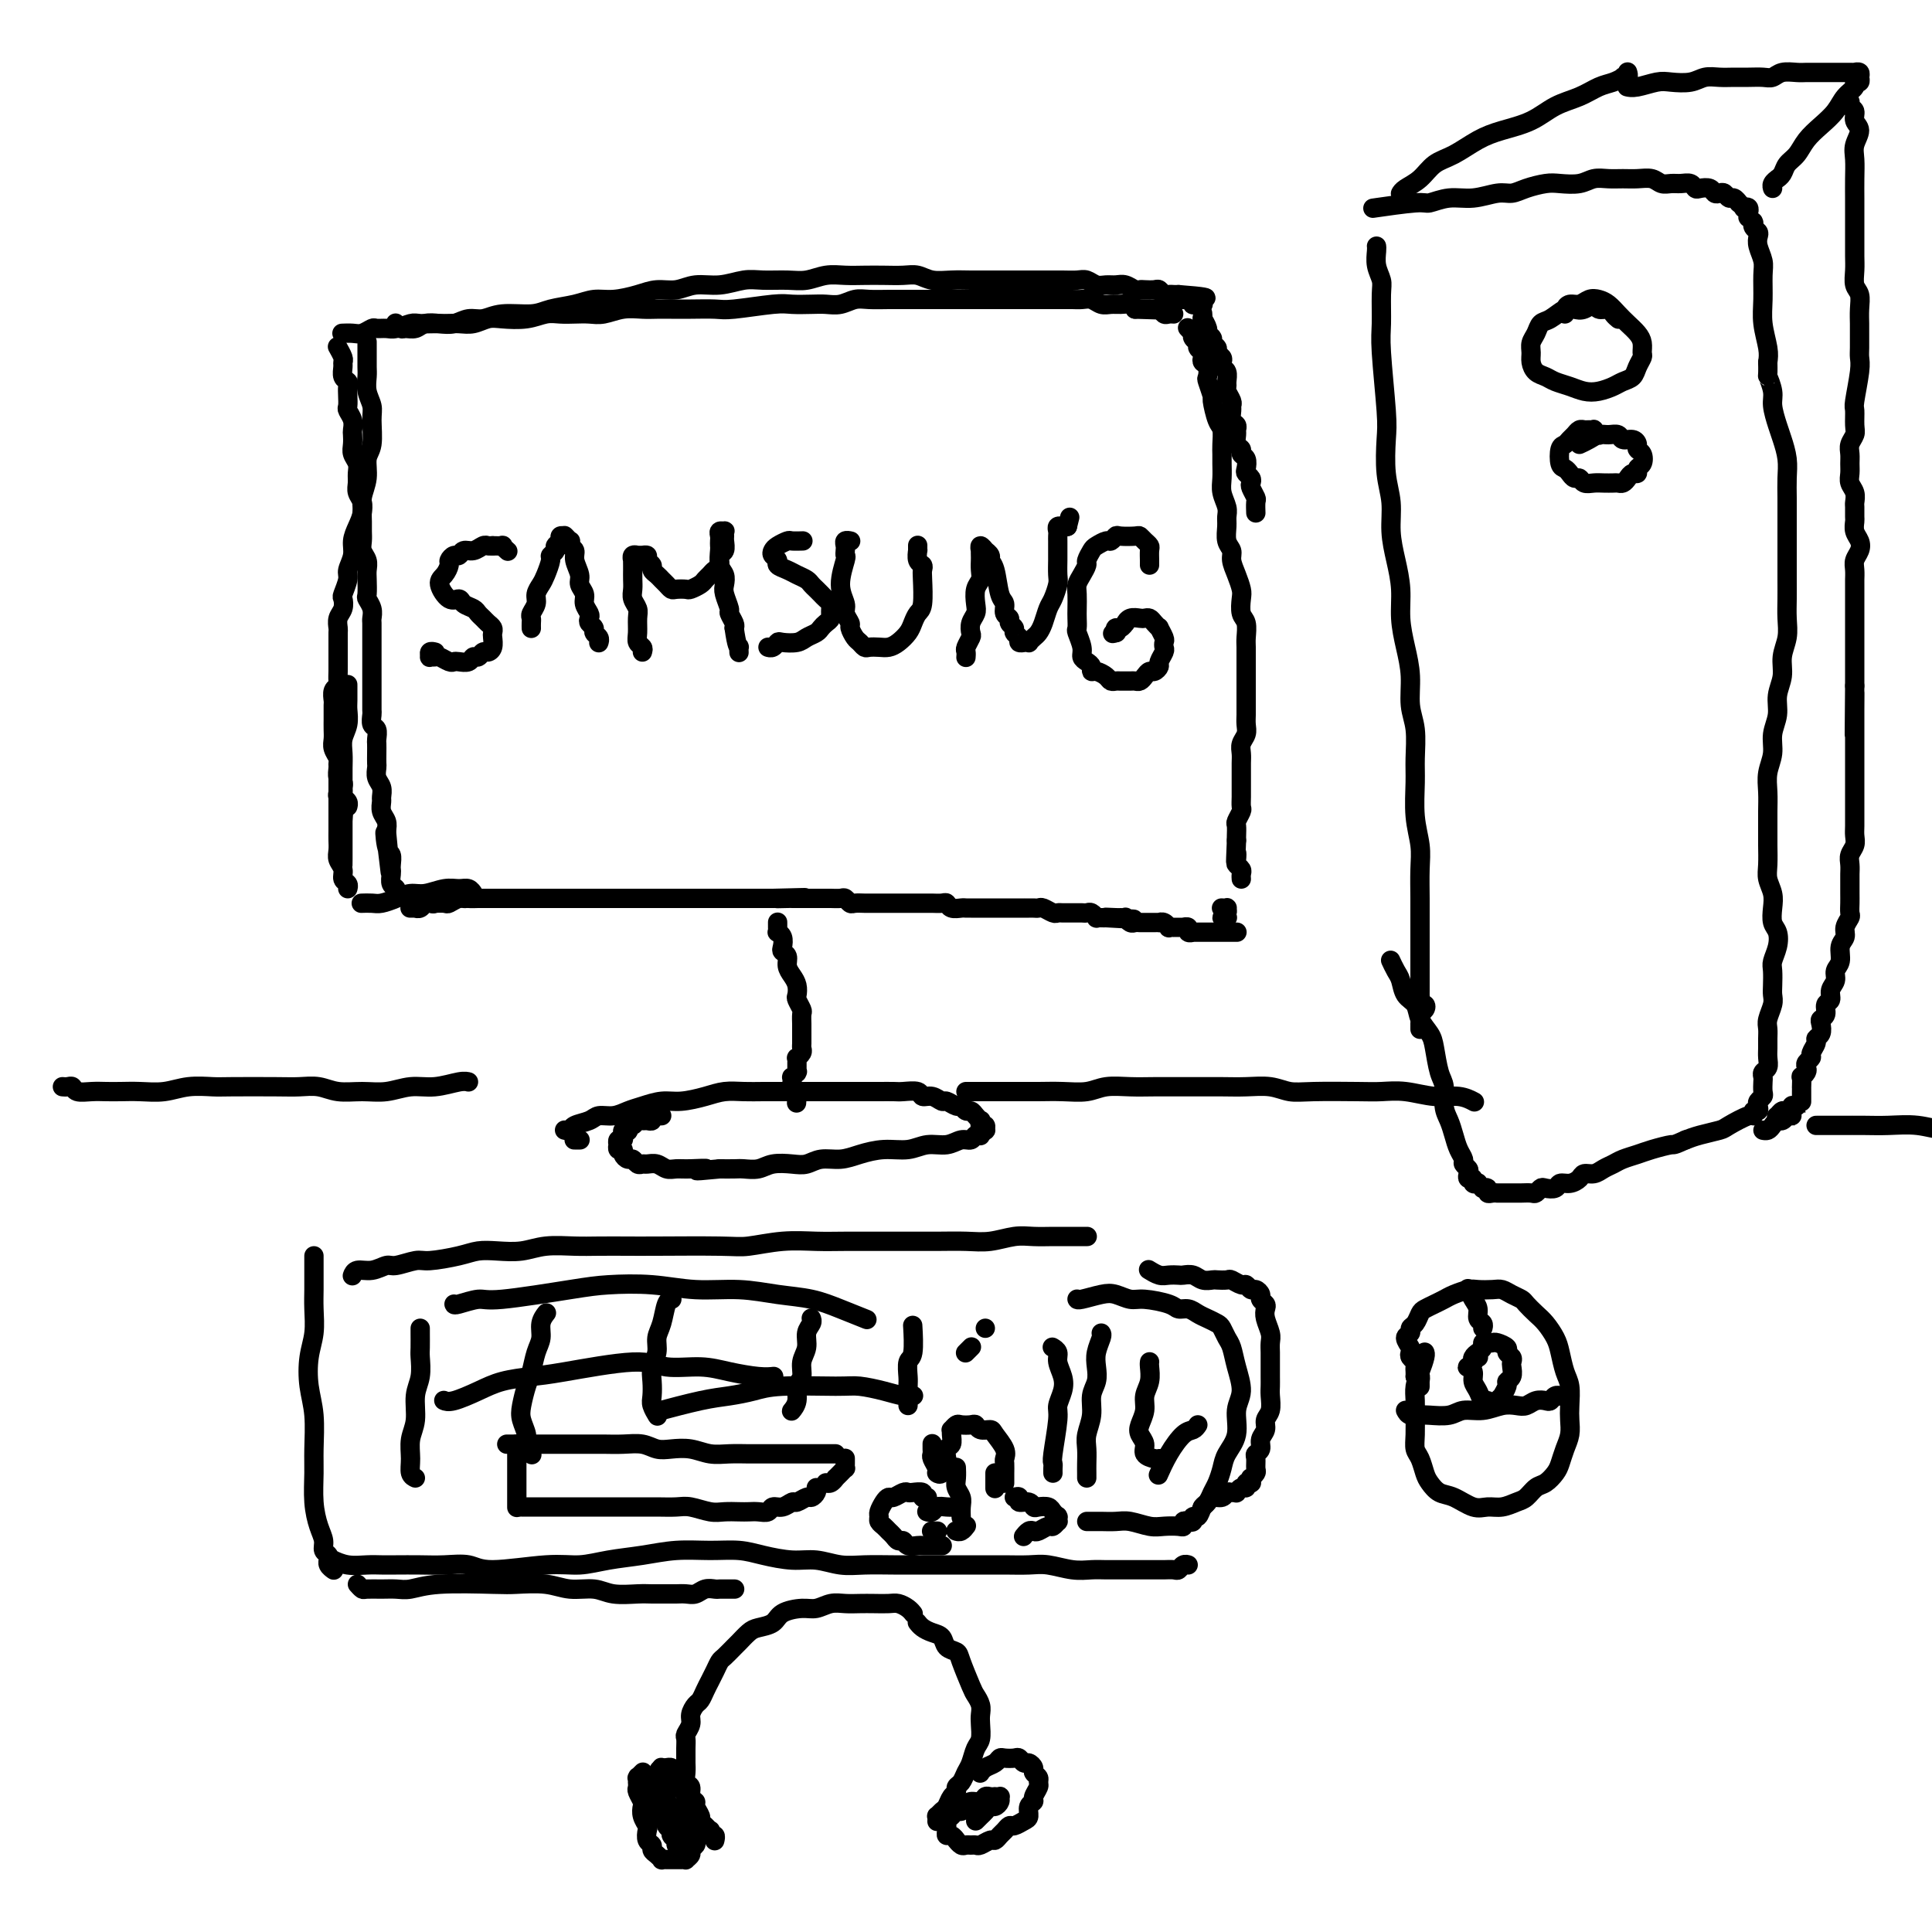 <svg viewBox='0 0 400 400' version='1.1' xmlns='http://www.w3.org/2000/svg' xmlns:xlink='http://www.w3.org/1999/xlink'><g fill='none' stroke='rgb(0,0,0)' stroke-width='4' stroke-linecap='round' stroke-linejoin='round'><path d='M70,72c-0.114,-0.200 -0.228,-0.401 0,0c0.228,0.401 0.797,1.403 1,2c0.203,0.597 0.040,0.789 0,1c-0.040,0.211 0.042,0.440 0,1c-0.042,0.560 -0.207,1.449 0,2c0.207,0.551 0.787,0.763 1,1c0.213,0.237 0.061,0.500 0,1c-0.061,0.500 -0.030,1.237 0,2c0.030,0.763 0.061,1.551 0,2c-0.061,0.449 -0.212,0.557 0,1c0.212,0.443 0.788,1.221 1,2c0.212,0.779 0.061,1.560 0,2c-0.061,0.440 -0.030,0.541 0,1c0.030,0.459 0.061,1.278 0,2c-0.061,0.722 -0.214,1.348 0,2c0.214,0.652 0.793,1.329 1,2c0.207,0.671 0.041,1.334 0,2c-0.041,0.666 0.041,1.333 0,2c-0.041,0.667 -0.207,1.333 0,2c0.207,0.667 0.788,1.333 1,2c0.212,0.667 0.056,1.333 0,2c-0.056,0.667 -0.011,1.333 0,2c0.011,0.667 -0.011,1.334 0,2c0.011,0.666 0.055,1.332 0,2c-0.055,0.668 -0.211,1.338 0,2c0.211,0.662 0.788,1.314 1,2c0.212,0.686 0.061,1.405 0,2c-0.061,0.595 -0.030,1.066 0,2c0.030,0.934 0.061,2.329 0,3c-0.061,0.671 -0.212,0.616 0,1c0.212,0.384 0.789,1.205 1,2c0.211,0.795 0.057,1.564 0,2c-0.057,0.436 -0.015,0.541 0,1c0.015,0.459 0.004,1.274 0,2c-0.004,0.726 -0.001,1.363 0,2c0.001,0.637 0.000,1.272 0,2c-0.000,0.728 -0.000,1.547 0,2c0.000,0.453 0.000,0.540 0,1c-0.000,0.460 -0.000,1.293 0,2c0.000,0.707 0.000,1.287 0,2c-0.000,0.713 -0.001,1.557 0,2c0.001,0.443 0.004,0.485 0,1c-0.004,0.515 -0.015,1.504 0,2c0.015,0.496 0.057,0.499 0,1c-0.057,0.501 -0.211,1.499 0,2c0.211,0.501 0.789,0.505 1,1c0.211,0.495 0.057,1.480 0,2c-0.057,0.520 -0.016,0.576 0,1c0.016,0.424 0.008,1.215 0,2c-0.008,0.785 -0.016,1.562 0,2c0.016,0.438 0.057,0.536 0,1c-0.057,0.464 -0.212,1.293 0,2c0.212,0.707 0.793,1.292 1,2c0.207,0.708 0.042,1.541 0,2c-0.042,0.459 0.040,0.546 0,1c-0.040,0.454 -0.203,1.276 0,2c0.203,0.724 0.772,1.350 1,2c0.228,0.650 0.114,1.325 0,2'/><path d='M80,172c1.563,15.887 0.471,5.605 0,2c-0.471,-3.605 -0.322,-0.533 0,1c0.322,1.533 0.817,1.528 1,2c0.183,0.472 0.053,1.422 0,2c-0.053,0.578 -0.028,0.786 0,1c0.028,0.214 0.060,0.436 0,1c-0.060,0.564 -0.212,1.471 0,2c0.212,0.529 0.788,0.681 1,1c0.212,0.319 0.061,0.805 0,1c-0.061,0.195 -0.030,0.097 0,0'/><path d='M71,69c-0.181,0.008 -0.362,0.016 0,0c0.362,-0.016 1.266,-0.057 2,0c0.734,0.057 1.298,0.212 2,0c0.702,-0.212 1.543,-0.793 2,-1c0.457,-0.207 0.530,-0.041 1,0c0.470,0.041 1.337,-0.041 2,0c0.663,0.041 1.121,0.207 2,0c0.879,-0.207 2.178,-0.788 3,-1c0.822,-0.212 1.168,-0.056 2,0c0.832,0.056 2.152,0.011 3,0c0.848,-0.011 1.226,0.011 2,0c0.774,-0.011 1.946,-0.054 3,0c1.054,0.054 1.990,0.207 3,0c1.010,-0.207 2.094,-0.773 3,-1c0.906,-0.227 1.635,-0.113 3,0c1.365,0.113 3.366,0.226 5,0c1.634,-0.226 2.901,-0.792 4,-1c1.099,-0.208 2.029,-0.060 3,0c0.971,0.060 1.982,0.030 3,0c1.018,-0.030 2.043,-0.061 3,0c0.957,0.061 1.844,0.212 3,0c1.156,-0.212 2.579,-0.789 4,-1c1.421,-0.211 2.839,-0.057 4,0c1.161,0.057 2.067,0.016 3,0c0.933,-0.016 1.895,-0.008 3,0c1.105,0.008 2.353,0.016 4,0c1.647,-0.016 3.694,-0.057 5,0c1.306,0.057 1.872,0.211 4,0c2.128,-0.211 5.819,-0.788 8,-1c2.181,-0.212 2.853,-0.061 4,0c1.147,0.061 2.771,0.030 4,0c1.229,-0.030 2.065,-0.061 3,0c0.935,0.061 1.968,0.212 3,0c1.032,-0.212 2.061,-0.789 3,-1c0.939,-0.211 1.788,-0.057 3,0c1.212,0.057 2.789,0.015 4,0c1.211,-0.015 2.057,-0.004 3,0c0.943,0.004 1.985,0.001 3,0c1.015,-0.001 2.005,-0.000 3,0c0.995,0.000 1.995,0.000 3,0c1.005,-0.000 2.017,-0.000 3,0c0.983,0.000 1.939,0.000 3,0c1.061,-0.000 2.226,0.000 3,0c0.774,-0.000 1.156,-0.000 2,0c0.844,0.000 2.151,0.000 3,0c0.849,-0.000 1.238,-0.000 2,0c0.762,0.000 1.895,0.000 3,0c1.105,-0.000 2.183,-0.001 3,0c0.817,0.001 1.374,0.004 2,0c0.626,-0.004 1.323,-0.015 2,0c0.677,0.015 1.336,0.057 2,0c0.664,-0.057 1.333,-0.212 2,0c0.667,0.212 1.331,0.792 2,1c0.669,0.208 1.344,0.046 2,0c0.656,-0.046 1.292,0.026 2,0c0.708,-0.026 1.488,-0.150 2,0c0.512,0.150 0.756,0.575 1,1'/><path d='M235,64c9.378,0.311 3.822,0.087 2,0c-1.822,-0.087 0.089,-0.037 1,0c0.911,0.037 0.822,0.063 1,0c0.178,-0.063 0.622,-0.213 1,0c0.378,0.213 0.690,0.789 1,1c0.310,0.211 0.619,0.057 1,0c0.381,-0.057 0.833,-0.015 1,0c0.167,0.015 0.048,0.004 0,0c-0.048,-0.004 -0.024,-0.002 0,0'/><path d='M246,68c-0.111,-0.120 -0.222,-0.239 0,0c0.222,0.239 0.776,0.838 1,1c0.224,0.162 0.116,-0.111 0,0c-0.116,0.111 -0.241,0.607 0,1c0.241,0.393 0.848,0.683 1,1c0.152,0.317 -0.152,0.661 0,1c0.152,0.339 0.759,0.673 1,1c0.241,0.327 0.116,0.649 0,1c-0.116,0.351 -0.223,0.732 0,1c0.223,0.268 0.777,0.422 1,1c0.223,0.578 0.115,1.580 0,2c-0.115,0.420 -0.237,0.257 0,1c0.237,0.743 0.834,2.391 1,3c0.166,0.609 -0.099,0.180 0,1c0.099,0.820 0.562,2.890 1,4c0.438,1.110 0.850,1.259 1,2c0.150,0.741 0.039,2.074 0,3c-0.039,0.926 -0.007,1.445 0,2c0.007,0.555 -0.012,1.146 0,2c0.012,0.854 0.056,1.971 0,3c-0.056,1.029 -0.212,1.970 0,3c0.212,1.030 0.793,2.149 1,3c0.207,0.851 0.041,1.435 0,2c-0.041,0.565 0.044,1.113 0,2c-0.044,0.887 -0.218,2.114 0,3c0.218,0.886 0.829,1.429 1,2c0.171,0.571 -0.099,1.168 0,2c0.099,0.832 0.566,1.898 1,3c0.434,1.102 0.834,2.239 1,3c0.166,0.761 0.097,1.147 0,2c-0.097,0.853 -0.222,2.172 0,3c0.222,0.828 0.792,1.165 1,2c0.208,0.835 0.056,2.167 0,3c-0.056,0.833 -0.015,1.168 0,2c0.015,0.832 0.004,2.162 0,3c-0.004,0.838 -0.001,1.183 0,2c0.001,0.817 -0.000,2.106 0,3c0.000,0.894 0.001,1.394 0,2c-0.001,0.606 -0.004,1.317 0,2c0.004,0.683 0.015,1.338 0,2c-0.015,0.662 -0.057,1.332 0,2c0.057,0.668 0.211,1.335 0,2c-0.211,0.665 -0.789,1.329 -1,2c-0.211,0.671 -0.057,1.349 0,2c0.057,0.651 0.015,1.276 0,2c-0.015,0.724 -0.004,1.546 0,2c0.004,0.454 0.002,0.540 0,1c-0.002,0.460 -0.004,1.293 0,2c0.004,0.707 0.015,1.288 0,2c-0.015,0.712 -0.057,1.557 0,2c0.057,0.443 0.211,0.486 0,1c-0.211,0.514 -0.789,1.499 -1,2c-0.211,0.501 -0.057,0.520 0,1c0.057,0.480 0.016,1.423 0,2c-0.016,0.577 -0.008,0.789 0,1'/><path d='M256,174c-0.314,7.129 -0.098,3.951 0,3c0.098,-0.951 0.079,0.323 0,1c-0.079,0.677 -0.217,0.756 0,1c0.217,0.244 0.790,0.654 1,1c0.210,0.346 0.056,0.629 0,1c-0.056,0.371 -0.015,0.831 0,1c0.015,0.169 0.004,0.045 0,0c-0.004,-0.045 -0.001,-0.013 0,0c0.001,0.013 0.001,0.006 0,0'/><path d='M85,188c0.032,0.001 0.064,0.001 0,0c-0.064,-0.001 -0.225,-0.004 0,0c0.225,0.004 0.834,0.015 1,0c0.166,-0.015 -0.111,-0.057 0,0c0.111,0.057 0.611,0.211 1,0c0.389,-0.211 0.667,-0.788 1,-1c0.333,-0.212 0.722,-0.061 1,0c0.278,0.061 0.445,0.030 1,0c0.555,-0.030 1.500,-0.061 2,0c0.500,0.061 0.557,0.212 1,0c0.443,-0.212 1.273,-0.789 2,-1c0.727,-0.211 1.350,-0.057 2,0c0.650,0.057 1.328,0.015 2,0c0.672,-0.015 1.338,-0.004 2,0c0.662,0.004 1.319,0.001 2,0c0.681,-0.001 1.386,-0.000 2,0c0.614,0.000 1.137,0.000 2,0c0.863,-0.000 2.066,-0.000 3,0c0.934,0.000 1.597,0.000 2,0c0.403,-0.000 0.545,-0.000 1,0c0.455,0.000 1.224,0.000 2,0c0.776,-0.000 1.558,-0.000 2,0c0.442,0.000 0.542,0.000 1,0c0.458,-0.000 1.274,-0.000 2,0c0.726,0.000 1.363,0.000 2,0c0.637,-0.000 1.272,-0.000 2,0c0.728,0.000 1.547,0.000 2,0c0.453,-0.000 0.540,-0.000 1,0c0.460,0.000 1.293,0.000 2,0c0.707,-0.000 1.287,-0.000 2,0c0.713,0.000 1.557,0.000 2,0c0.443,-0.000 0.485,-0.000 1,0c0.515,0.000 1.504,0.000 2,0c0.496,-0.000 0.499,0.000 1,0c0.501,0.000 1.500,0.000 2,0c0.500,0.000 0.500,0.000 1,0c0.500,0.000 1.499,0.000 2,0c0.501,0.000 0.506,0.000 1,0c0.494,0.000 1.479,0.000 2,0c0.521,0.000 0.577,0.000 1,0c0.423,0.000 1.211,0.000 2,0c0.789,0.000 1.577,0.000 2,0c0.423,0.000 0.479,0.000 1,0c0.521,0.000 1.505,0.000 2,0c0.495,0.000 0.500,0.000 1,0c0.500,0.000 1.495,0.000 2,0c0.505,0.000 0.521,0.000 1,0c0.479,0.000 1.423,0.000 2,0c0.577,0.000 0.789,0.000 1,0'/><path d='M160,186c12.003,-0.309 4.512,-0.083 2,0c-2.512,0.083 -0.044,0.022 1,0c1.044,-0.022 0.665,-0.006 1,0c0.335,0.006 1.385,0.002 2,0c0.615,-0.002 0.794,-0.001 1,0c0.206,0.001 0.440,0.000 1,0c0.560,-0.000 1.445,-0.001 2,0c0.555,0.001 0.779,0.004 1,0c0.221,-0.004 0.439,-0.015 1,0c0.561,0.015 1.463,0.057 2,0c0.537,-0.057 0.707,-0.211 1,0c0.293,0.211 0.709,0.789 1,1c0.291,0.211 0.458,0.057 1,0c0.542,-0.057 1.458,-0.015 2,0c0.542,0.015 0.709,0.004 1,0c0.291,-0.004 0.707,-0.001 1,0c0.293,0.001 0.463,0.000 1,0c0.537,-0.000 1.439,-0.000 2,0c0.561,0.000 0.779,0.000 1,0c0.221,-0.000 0.444,0.000 1,0c0.556,-0.000 1.443,-0.000 2,0c0.557,0.000 0.783,0.000 1,0c0.217,-0.000 0.426,-0.001 1,0c0.574,0.001 1.515,0.004 2,0c0.485,-0.004 0.515,-0.015 1,0c0.485,0.015 1.425,0.057 2,0c0.575,-0.057 0.784,-0.211 1,0c0.216,0.211 0.438,0.789 1,1c0.562,0.211 1.464,0.057 2,0c0.536,-0.057 0.707,-0.015 1,0c0.293,0.015 0.708,0.004 1,0c0.292,-0.004 0.459,-0.001 1,0c0.541,0.001 1.454,0.000 2,0c0.546,-0.000 0.724,-0.000 1,0c0.276,0.000 0.651,0.000 1,0c0.349,-0.000 0.670,-0.000 1,0c0.330,0.000 0.667,0.000 1,0c0.333,-0.000 0.663,-0.000 1,0c0.337,0.000 0.682,0.000 1,0c0.318,-0.000 0.610,-0.000 1,0c0.390,0.000 0.878,0.000 1,0c0.122,-0.000 -0.123,-0.001 0,0c0.123,0.001 0.614,0.004 1,0c0.386,-0.004 0.667,-0.015 1,0c0.333,0.015 0.719,0.057 1,0c0.281,-0.057 0.456,-0.211 1,0c0.544,0.211 1.456,0.789 2,1c0.544,0.211 0.719,0.057 1,0c0.281,-0.057 0.667,-0.015 1,0c0.333,0.015 0.614,0.004 1,0c0.386,-0.004 0.877,-0.001 1,0c0.123,0.001 -0.122,-0.001 0,0c0.122,0.001 0.611,0.004 1,0c0.389,-0.004 0.678,-0.015 1,0c0.322,0.015 0.678,0.057 1,0c0.322,-0.057 0.611,-0.211 1,0c0.389,0.211 0.877,0.789 1,1c0.123,0.211 -0.121,0.057 0,0c0.121,-0.057 0.606,-0.016 1,0c0.394,0.016 0.697,0.008 1,0'/><path d='M229,190c10.852,0.618 3.481,0.165 1,0c-2.481,-0.165 -0.073,-0.040 1,0c1.073,0.040 0.812,-0.003 1,0c0.188,0.003 0.823,0.053 1,0c0.177,-0.053 -0.106,-0.210 0,0c0.106,0.210 0.602,0.788 1,1c0.398,0.212 0.698,0.057 1,0c0.302,-0.057 0.607,-0.015 1,0c0.393,0.015 0.875,0.004 1,0c0.125,-0.004 -0.106,-0.001 0,0c0.106,0.001 0.550,0.001 1,0c0.450,-0.001 0.908,-0.001 1,0c0.092,0.001 -0.182,0.004 0,0c0.182,-0.004 0.818,-0.015 1,0c0.182,0.015 -0.091,0.057 0,0c0.091,-0.057 0.545,-0.211 1,0c0.455,0.211 0.911,0.789 1,1c0.089,0.211 -0.187,0.057 0,0c0.187,-0.057 0.839,-0.015 1,0c0.161,0.015 -0.168,0.004 0,0c0.168,-0.004 0.834,-0.002 1,0c0.166,0.002 -0.167,0.004 0,0c0.167,-0.004 0.833,-0.015 1,0c0.167,0.015 -0.167,0.057 0,0c0.167,-0.057 0.833,-0.211 1,0c0.167,0.211 -0.167,0.789 0,1c0.167,0.211 0.833,0.057 1,0c0.167,-0.057 -0.167,-0.015 0,0c0.167,0.015 0.833,0.004 1,0c0.167,-0.004 -0.167,-0.001 0,0c0.167,0.001 0.833,0.000 1,0c0.167,-0.000 -0.166,-0.000 0,0c0.166,0.000 0.832,0.000 1,0c0.168,-0.000 -0.161,-0.000 0,0c0.161,0.000 0.813,0.000 1,0c0.187,-0.000 -0.089,-0.000 0,0c0.089,0.000 0.545,0.000 1,0c0.455,-0.000 0.911,-0.000 1,0c0.089,0.000 -0.187,0.000 0,0c0.187,-0.000 0.839,-0.000 1,0c0.161,0.000 -0.167,0.000 0,0c0.167,-0.000 0.829,-0.000 1,0c0.171,0.000 -0.150,0.000 0,0c0.150,-0.000 0.772,-0.000 1,0c0.228,0.000 0.061,0.000 0,0c-0.061,-0.000 -0.016,-0.000 0,0c0.016,0.000 0.005,0.000 0,0c-0.005,-0.000 -0.002,-0.000 0,0'/><path d='M253,188c0.031,0.002 0.062,0.003 0,0c-0.062,-0.003 -0.218,-0.011 0,0c0.218,0.011 0.808,0.041 1,0c0.192,-0.041 -0.015,-0.155 0,0c0.015,0.155 0.253,0.577 0,1c-0.253,0.423 -0.996,0.845 -1,1c-0.004,0.155 0.730,0.042 1,0c0.270,-0.042 0.077,-0.012 0,0c-0.077,0.012 -0.039,0.006 0,0'/><path d='M161,191c-0.001,0.022 -0.001,0.044 0,0c0.001,-0.044 0.004,-0.153 0,0c-0.004,0.153 -0.015,0.570 0,1c0.015,0.430 0.055,0.875 0,1c-0.055,0.125 -0.207,-0.069 0,0c0.207,0.069 0.773,0.403 1,1c0.227,0.597 0.116,1.458 0,2c-0.116,0.542 -0.238,0.764 0,1c0.238,0.236 0.834,0.487 1,1c0.166,0.513 -0.100,1.288 0,2c0.100,0.712 0.567,1.361 1,2c0.433,0.639 0.834,1.269 1,2c0.166,0.731 0.097,1.561 0,2c-0.097,0.439 -0.222,0.485 0,1c0.222,0.515 0.792,1.499 1,2c0.208,0.501 0.056,0.519 0,1c-0.056,0.481 -0.015,1.424 0,2c0.015,0.576 0.005,0.784 0,1c-0.005,0.216 -0.005,0.440 0,1c0.005,0.560 0.015,1.456 0,2c-0.015,0.544 -0.057,0.737 0,1c0.057,0.263 0.211,0.596 0,1c-0.211,0.404 -0.789,0.878 -1,1c-0.211,0.122 -0.057,-0.107 0,0c0.057,0.107 0.015,0.551 0,1c-0.015,0.449 -0.003,0.904 0,1c0.003,0.096 -0.003,-0.166 0,0c0.003,0.166 0.015,0.761 0,1c-0.015,0.239 -0.057,0.121 0,0c0.057,-0.121 0.211,-0.244 0,0c-0.211,0.244 -0.788,0.854 -1,1c-0.212,0.146 -0.058,-0.172 0,0c0.058,0.172 0.019,0.835 0,1c-0.019,0.165 -0.019,-0.167 0,0c0.019,0.167 0.058,0.833 0,1c-0.058,0.167 -0.212,-0.166 0,0c0.212,0.166 0.789,0.829 1,1c0.211,0.171 0.057,-0.150 0,0c-0.057,0.150 -0.015,0.772 0,1c0.015,0.228 0.004,0.061 0,0c-0.004,-0.061 -0.001,-0.018 0,0c0.001,0.018 0.001,0.009 0,0'/><path d='M165,227c-0.156,2.644 -0.044,0.756 0,0c0.044,-0.756 0.022,-0.378 0,0'/><path d='M117,234c-0.104,-0.025 -0.209,-0.049 0,0c0.209,0.049 0.730,0.172 1,0c0.270,-0.172 0.288,-0.637 1,-1c0.712,-0.363 2.118,-0.622 3,-1c0.882,-0.378 1.240,-0.876 2,-1c0.760,-0.124 1.924,0.125 3,0c1.076,-0.125 2.066,-0.625 3,-1c0.934,-0.375 1.814,-0.626 3,-1c1.186,-0.374 2.680,-0.871 4,-1c1.320,-0.129 2.467,0.109 4,0c1.533,-0.109 3.452,-0.565 5,-1c1.548,-0.435 2.724,-0.849 4,-1c1.276,-0.151 2.652,-0.041 4,0c1.348,0.041 2.668,0.011 4,0c1.332,-0.011 2.678,-0.003 4,0c1.322,0.003 2.622,0.001 4,0c1.378,-0.001 2.833,-0.000 4,0c1.167,0.000 2.046,-0.000 3,0c0.954,0.000 1.983,0.000 3,0c1.017,-0.000 2.020,-0.001 3,0c0.980,0.001 1.935,0.004 3,0c1.065,-0.004 2.238,-0.016 3,0c0.762,0.016 1.111,0.061 2,0c0.889,-0.061 2.317,-0.228 3,0c0.683,0.228 0.621,0.850 1,1c0.379,0.150 1.201,-0.171 2,0c0.799,0.171 1.576,0.834 2,1c0.424,0.166 0.495,-0.167 1,0c0.505,0.167 1.445,0.832 2,1c0.555,0.168 0.727,-0.161 1,0c0.273,0.161 0.648,0.813 1,1c0.352,0.187 0.682,-0.089 1,0c0.318,0.089 0.625,0.545 1,1c0.375,0.455 0.818,0.911 1,1c0.182,0.089 0.102,-0.187 0,0c-0.102,0.187 -0.228,0.838 0,1c0.228,0.162 0.808,-0.167 1,0c0.192,0.167 -0.004,0.828 0,1c0.004,0.172 0.209,-0.146 0,0c-0.209,0.146 -0.832,0.756 -1,1c-0.168,0.244 0.119,0.122 0,0c-0.119,-0.122 -0.643,-0.244 -1,0c-0.357,0.244 -0.548,0.854 -1,1c-0.452,0.146 -1.165,-0.172 -2,0c-0.835,0.172 -1.791,0.833 -3,1c-1.209,0.167 -2.672,-0.162 -4,0c-1.328,0.162 -2.522,0.813 -4,1c-1.478,0.187 -3.239,-0.090 -5,0c-1.761,0.090 -3.524,0.546 -5,1c-1.476,0.454 -2.667,0.905 -4,1c-1.333,0.095 -2.807,-0.167 -4,0c-1.193,0.167 -2.105,0.763 -3,1c-0.895,0.237 -1.772,0.116 -3,0c-1.228,-0.116 -2.807,-0.227 -4,0c-1.193,0.227 -2.000,0.793 -3,1c-1.000,0.207 -2.192,0.056 -3,0c-0.808,-0.056 -1.231,-0.016 -2,0c-0.769,0.016 -1.885,0.008 -3,0'/><path d='M149,242c-7.810,0.772 -3.836,0.203 -3,0c0.836,-0.203 -1.467,-0.040 -3,0c-1.533,0.040 -2.294,-0.042 -3,0c-0.706,0.042 -1.355,0.208 -2,0c-0.645,-0.208 -1.286,-0.792 -2,-1c-0.714,-0.208 -1.500,-0.041 -2,0c-0.500,0.041 -0.712,-0.044 -1,0c-0.288,0.044 -0.650,0.218 -1,0c-0.350,-0.218 -0.686,-0.828 -1,-1c-0.314,-0.172 -0.606,0.093 -1,0c-0.394,-0.093 -0.890,-0.546 -1,-1c-0.110,-0.454 0.166,-0.910 0,-1c-0.166,-0.090 -0.773,0.187 -1,0c-0.227,-0.187 -0.075,-0.838 0,-1c0.075,-0.162 0.073,0.167 0,0c-0.073,-0.167 -0.215,-0.828 0,-1c0.215,-0.172 0.789,0.146 1,0c0.211,-0.146 0.060,-0.757 0,-1c-0.060,-0.243 -0.030,-0.116 0,0c0.030,0.116 0.060,0.223 0,0c-0.060,-0.223 -0.209,-0.777 0,-1c0.209,-0.223 0.777,-0.116 1,0c0.223,0.116 0.101,0.241 0,0c-0.101,-0.241 -0.182,-0.850 0,-1c0.182,-0.150 0.627,0.157 1,0c0.373,-0.157 0.674,-0.778 1,-1c0.326,-0.222 0.679,-0.045 1,0c0.321,0.045 0.612,-0.040 1,0c0.388,0.040 0.875,0.207 1,0c0.125,-0.207 -0.110,-0.788 0,-1c0.110,-0.212 0.565,-0.057 1,0c0.435,0.057 0.848,0.015 1,0c0.152,-0.015 0.041,-0.004 0,0c-0.041,0.004 -0.012,0.001 0,0c0.012,-0.001 0.006,-0.001 0,0'/><path d='M119,236c-0.113,0.000 -0.226,0.000 0,0c0.226,0.000 0.792,-0.000 1,0c0.208,0.000 0.060,0.000 0,0c-0.060,0.000 -0.030,0.000 0,0'/><path d='M76,71c0.000,-0.209 0.000,-0.419 0,0c-0.000,0.419 -0.001,1.466 0,2c0.001,0.534 0.004,0.555 0,1c-0.004,0.445 -0.015,1.313 0,2c0.015,0.687 0.058,1.192 0,2c-0.058,0.808 -0.216,1.920 0,3c0.216,1.080 0.805,2.129 1,3c0.195,0.871 -0.004,1.563 0,3c0.004,1.437 0.212,3.620 0,5c-0.212,1.380 -0.844,1.958 -1,3c-0.156,1.042 0.164,2.547 0,4c-0.164,1.453 -0.813,2.853 -1,4c-0.187,1.147 0.090,2.041 0,3c-0.090,0.959 -0.545,1.985 -1,3c-0.455,1.015 -0.910,2.020 -1,3c-0.090,0.980 0.186,1.935 0,3c-0.186,1.065 -0.833,2.239 -1,3c-0.167,0.761 0.148,1.110 0,2c-0.148,0.890 -0.758,2.323 -1,3c-0.242,0.677 -0.118,0.600 0,1c0.118,0.400 0.228,1.277 0,2c-0.228,0.723 -0.793,1.293 -1,2c-0.207,0.707 -0.055,1.550 0,2c0.055,0.450 0.015,0.505 0,1c-0.015,0.495 -0.004,1.428 0,2c0.004,0.572 0.001,0.782 0,1c-0.001,0.218 -0.001,0.443 0,1c0.001,0.557 0.001,1.445 0,2c-0.001,0.555 -0.004,0.778 0,1c0.004,0.222 0.015,0.445 0,1c-0.015,0.555 -0.057,1.443 0,2c0.057,0.557 0.211,0.783 0,1c-0.211,0.217 -0.789,0.424 -1,1c-0.211,0.576 -0.057,1.519 0,2c0.057,0.481 0.015,0.499 0,1c-0.015,0.501 -0.005,1.485 0,2c0.005,0.515 0.005,0.561 0,1c-0.005,0.439 -0.016,1.270 0,2c0.016,0.730 0.057,1.361 0,2c-0.057,0.639 -0.212,1.288 0,2c0.212,0.712 0.793,1.486 1,2c0.207,0.514 0.041,0.768 0,1c-0.041,0.232 0.042,0.443 0,1c-0.042,0.557 -0.208,1.459 0,2c0.208,0.541 0.792,0.722 1,1c0.208,0.278 0.042,0.653 0,1c-0.042,0.347 0.041,0.667 0,1c-0.041,0.333 -0.207,0.677 0,1c0.207,0.323 0.788,0.623 1,1c0.212,0.377 0.057,0.832 0,1c-0.057,0.168 -0.016,0.048 0,0c0.016,-0.048 0.008,-0.024 0,0'/><path d='M72,142c0.001,0.080 0.001,0.160 0,0c-0.001,-0.160 -0.004,-0.559 0,0c0.004,0.559 0.015,2.078 0,3c-0.015,0.922 -0.057,1.247 0,2c0.057,0.753 0.211,1.934 0,3c-0.211,1.066 -0.789,2.018 -1,3c-0.211,0.982 -0.057,1.995 0,3c0.057,1.005 0.015,2.002 0,3c-0.015,0.998 -0.004,1.996 0,3c0.004,1.004 0.001,2.013 0,3c-0.001,0.987 -0.000,1.952 0,3c0.000,1.048 0.000,2.178 0,3c-0.000,0.822 -0.000,1.335 0,2c0.000,0.665 0.000,1.483 0,2c-0.000,0.517 -0.000,0.732 0,1c0.000,0.268 0.000,0.590 0,1c-0.000,0.410 -0.000,0.909 0,1c0.000,0.091 0.000,-0.227 0,0c-0.000,0.227 -0.000,0.997 0,1c0.000,0.003 0.000,-0.761 0,-1c-0.000,-0.239 -0.000,0.046 0,0c0.000,-0.046 0.001,-0.424 0,-1c-0.001,-0.576 -0.004,-1.348 0,-2c0.004,-0.652 0.015,-1.182 0,-2c-0.015,-0.818 -0.057,-1.924 0,-3c0.057,-1.076 0.211,-2.121 0,-3c-0.211,-0.879 -0.789,-1.593 -1,-2c-0.211,-0.407 -0.057,-0.507 0,-1c0.057,-0.493 0.015,-1.379 0,-2c-0.015,-0.621 -0.004,-0.977 0,-1c0.004,-0.023 0.001,0.288 0,0c-0.001,-0.288 -0.000,-1.175 0,-1c0.000,0.175 0.000,1.412 0,2c-0.000,0.588 -0.000,0.528 0,1c0.000,0.472 0.000,1.477 0,2c-0.000,0.523 -0.000,0.563 0,1c0.000,0.437 0.000,1.272 0,2c-0.000,0.728 -0.001,1.350 0,2c0.001,0.650 0.004,1.329 0,2c-0.004,0.671 -0.016,1.335 0,2c0.016,0.665 0.061,1.330 0,2c-0.061,0.670 -0.226,1.346 0,2c0.226,0.654 0.845,1.286 1,2c0.155,0.714 -0.154,1.511 0,2c0.154,0.489 0.772,0.670 1,1c0.228,0.330 0.065,0.809 0,1c-0.065,0.191 -0.033,0.096 0,0'/><path d='M75,187c-0.185,0.006 -0.370,0.012 0,0c0.370,-0.012 1.294,-0.041 2,0c0.706,0.041 1.193,0.151 2,0c0.807,-0.151 1.935,-0.562 3,-1c1.065,-0.438 2.068,-0.903 3,-1c0.932,-0.097 1.795,0.174 3,0c1.205,-0.174 2.754,-0.792 4,-1c1.246,-0.208 2.190,-0.004 3,0c0.810,0.004 1.487,-0.191 2,0c0.513,0.191 0.861,0.769 1,1c0.139,0.231 0.070,0.116 0,0'/><path d='M90,187c-0.249,0.113 -0.498,0.226 0,0c0.498,-0.226 1.742,-0.793 3,-1c1.258,-0.207 2.531,-0.056 3,0c0.469,0.056 0.134,0.016 0,0c-0.134,-0.016 -0.067,-0.008 0,0'/><path d='M82,67c0.026,0.031 0.052,0.062 0,0c-0.052,-0.062 -0.180,-0.216 0,0c0.180,0.216 0.670,0.804 1,1c0.330,0.196 0.500,0.001 1,0c0.500,-0.001 1.330,0.192 2,0c0.670,-0.192 1.179,-0.768 2,-1c0.821,-0.232 1.953,-0.119 3,0c1.047,0.119 2.009,0.243 3,0c0.991,-0.243 2.010,-0.853 3,-1c0.990,-0.147 1.951,0.168 3,0c1.049,-0.168 2.184,-0.820 4,-1c1.816,-0.180 4.312,0.110 6,0c1.688,-0.110 2.569,-0.621 4,-1c1.431,-0.379 3.411,-0.628 5,-1c1.589,-0.372 2.788,-0.869 4,-1c1.212,-0.131 2.437,0.105 4,0c1.563,-0.105 3.463,-0.549 5,-1c1.537,-0.451 2.711,-0.909 4,-1c1.289,-0.091 2.692,0.186 4,0c1.308,-0.186 2.520,-0.835 4,-1c1.480,-0.165 3.228,0.153 5,0c1.772,-0.153 3.569,-0.777 5,-1c1.431,-0.223 2.497,-0.046 4,0c1.503,0.046 3.444,-0.040 5,0c1.556,0.040 2.726,0.207 4,0c1.274,-0.207 2.651,-0.787 4,-1c1.349,-0.213 2.668,-0.058 4,0c1.332,0.058 2.677,0.019 4,0c1.323,-0.019 2.626,-0.019 4,0c1.374,0.019 2.821,0.058 4,0c1.179,-0.058 2.090,-0.212 3,0c0.910,0.212 1.818,0.789 3,1c1.182,0.211 2.637,0.057 4,0c1.363,-0.057 2.633,-0.015 4,0c1.367,0.015 2.830,0.004 4,0c1.170,-0.004 2.045,-0.001 3,0c0.955,0.001 1.989,0.001 3,0c1.011,-0.001 2.000,-0.001 3,0c1.000,0.001 2.011,0.004 3,0c0.989,-0.004 1.956,-0.015 3,0c1.044,0.015 2.167,0.057 3,0c0.833,-0.057 1.378,-0.212 2,0c0.622,0.212 1.322,0.793 2,1c0.678,0.207 1.334,0.041 2,0c0.666,-0.041 1.343,0.041 2,0c0.657,-0.041 1.293,-0.207 2,0c0.707,0.207 1.485,0.786 2,1c0.515,0.214 0.768,0.061 1,0c0.232,-0.061 0.443,-0.030 1,0c0.557,0.030 1.459,0.061 2,0c0.541,-0.061 0.722,-0.212 1,0c0.278,0.212 0.652,0.789 1,1c0.348,0.211 0.671,0.057 1,0c0.329,-0.057 0.666,-0.016 1,0c0.334,0.016 0.667,0.008 1,0'/><path d='M244,61c11.229,0.846 2.803,0.963 0,1c-2.803,0.037 0.018,-0.004 1,0c0.982,0.004 0.123,0.054 0,0c-0.123,-0.054 0.488,-0.211 1,0c0.512,0.211 0.926,0.788 1,1c0.074,0.212 -0.190,0.057 0,0c0.190,-0.057 0.836,-0.015 1,0c0.164,0.015 -0.152,0.004 0,0c0.152,-0.004 0.773,-0.001 1,0c0.227,0.001 0.061,0.000 0,0c-0.061,-0.000 -0.017,-0.000 0,0c0.017,0.000 0.009,0.000 0,0'/><path d='M249,65c-0.009,-0.128 -0.018,-0.256 0,0c0.018,0.256 0.061,0.895 0,1c-0.061,0.105 -0.228,-0.323 0,0c0.228,0.323 0.850,1.396 1,2c0.150,0.604 -0.171,0.739 0,1c0.171,0.261 0.834,0.647 1,1c0.166,0.353 -0.166,0.672 0,1c0.166,0.328 0.828,0.666 1,1c0.172,0.334 -0.146,0.666 0,1c0.146,0.334 0.757,0.671 1,1c0.243,0.329 0.118,0.652 0,1c-0.118,0.348 -0.229,0.722 0,1c0.229,0.278 0.797,0.459 1,1c0.203,0.541 0.040,1.440 0,2c-0.040,0.560 0.042,0.779 0,1c-0.042,0.221 -0.208,0.444 0,1c0.208,0.556 0.792,1.444 1,2c0.208,0.556 0.042,0.779 0,1c-0.042,0.221 0.042,0.439 0,1c-0.042,0.561 -0.208,1.463 0,2c0.208,0.537 0.792,0.707 1,1c0.208,0.293 0.041,0.709 0,1c-0.041,0.291 0.045,0.458 0,1c-0.045,0.542 -0.222,1.458 0,2c0.222,0.542 0.843,0.708 1,1c0.157,0.292 -0.150,0.708 0,1c0.150,0.292 0.759,0.460 1,1c0.241,0.540 0.116,1.453 0,2c-0.116,0.547 -0.224,0.728 0,1c0.224,0.272 0.778,0.635 1,1c0.222,0.365 0.112,0.732 0,1c-0.112,0.268 -0.226,0.436 0,1c0.226,0.564 0.793,1.524 1,2c0.207,0.476 0.056,0.468 0,1c-0.056,0.532 -0.015,1.605 0,2c0.015,0.395 0.004,0.113 0,0c-0.004,-0.113 -0.002,-0.056 0,0'/><path d='M102,113c0.000,0.000 0.000,0.000 0,0c0.000,0.000 0.000,0.000 0,0'/><path d='M105,114c0.128,0.113 0.255,0.227 0,0c-0.255,-0.227 -0.894,-0.794 -1,-1c-0.106,-0.206 0.320,-0.051 0,0c-0.320,0.051 -1.385,-0.001 -2,0c-0.615,0.001 -0.781,0.057 -1,0c-0.219,-0.057 -0.492,-0.226 -1,0c-0.508,0.226 -1.250,0.848 -2,1c-0.750,0.152 -1.507,-0.168 -2,0c-0.493,0.168 -0.723,0.822 -1,1c-0.277,0.178 -0.601,-0.120 -1,0c-0.399,0.120 -0.872,0.656 -1,1c-0.128,0.344 0.088,0.494 0,1c-0.088,0.506 -0.481,1.368 -1,2c-0.519,0.632 -1.166,1.034 -1,2c0.166,0.966 1.144,2.496 2,3c0.856,0.504 1.591,-0.020 2,0c0.409,0.020 0.490,0.583 1,1c0.510,0.417 1.447,0.689 2,1c0.553,0.311 0.723,0.661 1,1c0.277,0.339 0.663,0.667 1,1c0.337,0.333 0.627,0.670 1,1c0.373,0.330 0.829,0.653 1,1c0.171,0.347 0.057,0.719 0,1c-0.057,0.281 -0.057,0.472 0,1c0.057,0.528 0.170,1.394 0,2c-0.170,0.606 -0.622,0.951 -1,1c-0.378,0.049 -0.682,-0.197 -1,0c-0.318,0.197 -0.649,0.837 -1,1c-0.351,0.163 -0.723,-0.151 -1,0c-0.277,0.151 -0.459,0.769 -1,1c-0.541,0.231 -1.440,0.076 -2,0c-0.560,-0.076 -0.781,-0.073 -1,0c-0.219,0.073 -0.437,0.217 -1,0c-0.563,-0.217 -1.472,-0.794 -2,-1c-0.528,-0.206 -0.673,-0.041 -1,0c-0.327,0.041 -0.834,-0.042 -1,0c-0.166,0.042 0.008,0.207 0,0c-0.008,-0.207 -0.198,-0.788 0,-1c0.198,-0.212 0.784,-0.057 1,0c0.216,0.057 0.062,0.016 0,0c-0.062,-0.016 -0.031,-0.008 0,0'/><path d='M110,130c0.002,0.088 0.005,0.175 0,0c-0.005,-0.175 -0.016,-0.613 0,-1c0.016,-0.387 0.060,-0.723 0,-1c-0.060,-0.277 -0.224,-0.496 0,-1c0.224,-0.504 0.835,-1.294 1,-2c0.165,-0.706 -0.114,-1.327 0,-2c0.114,-0.673 0.623,-1.399 1,-2c0.377,-0.601 0.622,-1.078 1,-2c0.378,-0.922 0.890,-2.288 1,-3c0.110,-0.712 -0.182,-0.769 0,-1c0.182,-0.231 0.837,-0.636 1,-1c0.163,-0.364 -0.166,-0.686 0,-1c0.166,-0.314 0.828,-0.621 1,-1c0.172,-0.379 -0.146,-0.830 0,-1c0.146,-0.170 0.757,-0.061 1,0c0.243,0.061 0.116,0.072 0,0c-0.116,-0.072 -0.223,-0.227 0,0c0.223,0.227 0.777,0.836 1,1c0.223,0.164 0.116,-0.118 0,0c-0.116,0.118 -0.243,0.636 0,1c0.243,0.364 0.854,0.573 1,1c0.146,0.427 -0.172,1.073 0,2c0.172,0.927 0.834,2.136 1,3c0.166,0.864 -0.166,1.383 0,2c0.166,0.617 0.828,1.331 1,2c0.172,0.669 -0.146,1.292 0,2c0.146,0.708 0.756,1.499 1,2c0.244,0.501 0.122,0.711 0,1c-0.122,0.289 -0.243,0.655 0,1c0.243,0.345 0.850,0.667 1,1c0.150,0.333 -0.156,0.678 0,1c0.156,0.322 0.774,0.622 1,1c0.226,0.378 0.061,0.833 0,1c-0.061,0.167 -0.016,0.045 0,0c0.016,-0.045 0.005,-0.013 0,0c-0.005,0.013 -0.002,0.006 0,0'/><path d='M133,135c0.114,-0.349 0.228,-0.698 0,-1c-0.228,-0.302 -0.797,-0.556 -1,-1c-0.203,-0.444 -0.040,-1.078 0,-2c0.040,-0.922 -0.042,-2.134 0,-3c0.042,-0.866 0.207,-1.388 0,-2c-0.207,-0.612 -0.788,-1.316 -1,-2c-0.212,-0.684 -0.057,-1.350 0,-2c0.057,-0.650 0.016,-1.283 0,-2c-0.016,-0.717 -0.005,-1.516 0,-2c0.005,-0.484 0.005,-0.651 0,-1c-0.005,-0.349 -0.017,-0.878 0,-1c0.017,-0.122 0.061,0.163 0,0c-0.061,-0.163 -0.228,-0.776 0,-1c0.228,-0.224 0.850,-0.061 1,0c0.150,0.061 -0.171,0.019 0,0c0.171,-0.019 0.834,-0.016 1,0c0.166,0.016 -0.167,0.046 0,0c0.167,-0.046 0.832,-0.167 1,0c0.168,0.167 -0.162,0.622 0,1c0.162,0.378 0.817,0.678 1,1c0.183,0.322 -0.105,0.664 0,1c0.105,0.336 0.604,0.664 1,1c0.396,0.336 0.687,0.678 1,1c0.313,0.322 0.646,0.623 1,1c0.354,0.377 0.729,0.830 1,1c0.271,0.170 0.440,0.057 1,0c0.560,-0.057 1.512,-0.057 2,0c0.488,0.057 0.512,0.170 1,0c0.488,-0.170 1.441,-0.622 2,-1c0.559,-0.378 0.723,-0.683 1,-1c0.277,-0.317 0.666,-0.647 1,-1c0.334,-0.353 0.611,-0.728 1,-1c0.389,-0.272 0.889,-0.440 1,-1c0.111,-0.560 -0.167,-1.513 0,-2c0.167,-0.487 0.778,-0.509 1,-1c0.222,-0.491 0.056,-1.453 0,-2c-0.056,-0.547 -0.001,-0.679 0,-1c0.001,-0.321 -0.052,-0.829 0,-1c0.052,-0.171 0.210,-0.004 0,0c-0.210,0.004 -0.788,-0.155 -1,0c-0.212,0.155 -0.058,0.626 0,1c0.058,0.374 0.019,0.652 0,1c-0.019,0.348 -0.019,0.765 0,1c0.019,0.235 0.057,0.288 0,1c-0.057,0.712 -0.207,2.082 0,3c0.207,0.918 0.773,1.383 1,2c0.227,0.617 0.117,1.388 0,2c-0.117,0.612 -0.241,1.067 0,2c0.241,0.933 0.848,2.343 1,3c0.152,0.657 -0.151,0.562 0,1c0.151,0.438 0.758,1.411 1,2c0.242,0.589 0.121,0.795 0,1'/><path d='M152,130c0.536,3.862 0.876,4.015 1,4c0.124,-0.015 0.033,-0.200 0,0c-0.033,0.200 -0.009,0.785 0,1c0.009,0.215 0.003,0.062 0,0c-0.003,-0.062 -0.001,-0.031 0,0'/><path d='M166,112c0.210,-0.006 0.421,-0.013 0,0c-0.421,0.013 -1.473,0.045 -2,0c-0.527,-0.045 -0.529,-0.167 -1,0c-0.471,0.167 -1.410,0.622 -2,1c-0.590,0.378 -0.832,0.679 -1,1c-0.168,0.321 -0.264,0.663 0,1c0.264,0.337 0.886,0.668 1,1c0.114,0.332 -0.282,0.666 0,1c0.282,0.334 1.241,0.667 2,1c0.759,0.333 1.317,0.667 2,1c0.683,0.333 1.492,0.667 2,1c0.508,0.333 0.714,0.667 1,1c0.286,0.333 0.651,0.666 1,1c0.349,0.334 0.682,0.668 1,1c0.318,0.332 0.621,0.663 1,1c0.379,0.337 0.834,0.682 1,1c0.166,0.318 0.041,0.610 0,1c-0.041,0.390 -0.000,0.878 0,1c0.000,0.122 -0.041,-0.122 0,0c0.041,0.122 0.162,0.610 0,1c-0.162,0.390 -0.608,0.683 -1,1c-0.392,0.317 -0.728,0.660 -1,1c-0.272,0.340 -0.478,0.679 -1,1c-0.522,0.321 -1.358,0.626 -2,1c-0.642,0.374 -1.090,0.818 -2,1c-0.910,0.182 -2.282,0.101 -3,0c-0.718,-0.101 -0.781,-0.223 -1,0c-0.219,0.223 -0.595,0.792 -1,1c-0.405,0.208 -0.840,0.056 -1,0c-0.160,-0.056 -0.046,-0.016 0,0c0.046,0.016 0.023,0.008 0,0'/><path d='M176,112c0.113,0.024 0.226,0.049 0,0c-0.226,-0.049 -0.791,-0.171 -1,0c-0.209,0.171 -0.061,0.635 0,1c0.061,0.365 0.034,0.629 0,1c-0.034,0.371 -0.077,0.847 0,1c0.077,0.153 0.273,-0.019 0,1c-0.273,1.019 -1.016,3.228 -1,5c0.016,1.772 0.792,3.109 1,4c0.208,0.891 -0.152,1.338 0,2c0.152,0.662 0.814,1.540 1,2c0.186,0.460 -0.106,0.501 0,1c0.106,0.499 0.609,1.454 1,2c0.391,0.546 0.671,0.683 1,1c0.329,0.317 0.707,0.815 1,1c0.293,0.185 0.502,0.058 1,0c0.498,-0.058 1.285,-0.046 2,0c0.715,0.046 1.357,0.125 2,0c0.643,-0.125 1.286,-0.453 2,-1c0.714,-0.547 1.498,-1.312 2,-2c0.502,-0.688 0.723,-1.297 1,-2c0.277,-0.703 0.611,-1.498 1,-2c0.389,-0.502 0.832,-0.711 1,-2c0.168,-1.289 0.059,-3.660 0,-5c-0.059,-1.340 -0.068,-1.650 0,-2c0.068,-0.350 0.214,-0.739 0,-1c-0.214,-0.261 -0.790,-0.395 -1,-1c-0.210,-0.605 -0.056,-1.680 0,-2c0.056,-0.320 0.015,0.114 0,0c-0.015,-0.114 -0.004,-0.776 0,-1c0.004,-0.224 0.001,-0.008 0,0c-0.001,0.008 -0.000,-0.190 0,0c0.000,0.190 0.000,0.769 0,1c-0.000,0.231 -0.000,0.116 0,0'/><path d='M200,136c-0.008,0.098 -0.016,0.196 0,0c0.016,-0.196 0.056,-0.685 0,-1c-0.056,-0.315 -0.207,-0.455 0,-1c0.207,-0.545 0.774,-1.496 1,-2c0.226,-0.504 0.112,-0.561 0,-1c-0.112,-0.439 -0.222,-1.258 0,-2c0.222,-0.742 0.778,-1.406 1,-2c0.222,-0.594 0.112,-1.119 0,-2c-0.112,-0.881 -0.226,-2.120 0,-3c0.226,-0.880 0.793,-1.403 1,-2c0.207,-0.597 0.056,-1.269 0,-2c-0.056,-0.731 -0.016,-1.521 0,-2c0.016,-0.479 0.008,-0.646 0,-1c-0.008,-0.354 -0.017,-0.894 0,-1c0.017,-0.106 0.061,0.223 0,0c-0.061,-0.223 -0.227,-0.999 0,-1c0.227,-0.001 0.849,0.773 1,1c0.151,0.227 -0.167,-0.094 0,0c0.167,0.094 0.819,0.601 1,1c0.181,0.399 -0.110,0.688 0,1c0.110,0.312 0.622,0.647 1,2c0.378,1.353 0.622,3.725 1,5c0.378,1.275 0.890,1.455 1,2c0.110,0.545 -0.182,1.455 0,2c0.182,0.545 0.837,0.723 1,1c0.163,0.277 -0.168,0.652 0,1c0.168,0.348 0.834,0.668 1,1c0.166,0.332 -0.167,0.678 0,1c0.167,0.322 0.833,0.622 1,1c0.167,0.378 -0.166,0.834 0,1c0.166,0.166 0.832,0.041 1,0c0.168,-0.041 -0.162,0.001 0,0c0.162,-0.001 0.817,-0.043 1,0c0.183,0.043 -0.106,0.173 0,0c0.106,-0.173 0.605,-0.650 1,-1c0.395,-0.350 0.684,-0.573 1,-1c0.316,-0.427 0.659,-1.058 1,-2c0.341,-0.942 0.680,-2.197 1,-3c0.320,-0.803 0.622,-1.156 1,-2c0.378,-0.844 0.833,-2.180 1,-3c0.167,-0.820 0.045,-1.123 0,-2c-0.045,-0.877 -0.012,-2.329 0,-3c0.012,-0.671 0.004,-0.561 0,-1c-0.004,-0.439 -0.002,-1.428 0,-2c0.002,-0.572 0.005,-0.728 0,-1c-0.005,-0.272 -0.016,-0.661 0,-1c0.016,-0.339 0.061,-0.627 0,-1c-0.061,-0.373 -0.226,-0.832 0,-1c0.226,-0.168 0.844,-0.045 1,0c0.156,0.045 -0.150,0.012 0,0c0.150,-0.012 0.757,-0.003 1,0c0.243,0.003 0.121,0.002 0,0'/><path d='M221,109c0.833,-3.333 0.417,-1.667 0,0'/><path d='M238,117c0.006,-0.221 0.012,-0.441 0,-1c-0.012,-0.559 -0.043,-1.456 0,-2c0.043,-0.544 0.159,-0.734 0,-1c-0.159,-0.266 -0.592,-0.608 -1,-1c-0.408,-0.392 -0.792,-0.833 -1,-1c-0.208,-0.167 -0.240,-0.060 -1,0c-0.760,0.060 -2.249,0.072 -3,0c-0.751,-0.072 -0.764,-0.228 -1,0c-0.236,0.228 -0.694,0.838 -1,1c-0.306,0.162 -0.459,-0.126 -1,0c-0.541,0.126 -1.468,0.667 -2,1c-0.532,0.333 -0.668,0.460 -1,1c-0.332,0.540 -0.859,1.495 -1,2c-0.141,0.505 0.106,0.562 0,1c-0.106,0.438 -0.564,1.258 -1,2c-0.436,0.742 -0.848,1.407 -1,2c-0.152,0.593 -0.042,1.113 0,2c0.042,0.887 0.015,2.142 0,3c-0.015,0.858 -0.019,1.319 0,2c0.019,0.681 0.060,1.583 0,2c-0.060,0.417 -0.222,0.349 0,1c0.222,0.651 0.830,2.021 1,3c0.170,0.979 -0.096,1.568 0,2c0.096,0.432 0.554,0.707 1,1c0.446,0.293 0.879,0.604 1,1c0.121,0.396 -0.069,0.877 0,1c0.069,0.123 0.399,-0.111 1,0c0.601,0.111 1.474,0.566 2,1c0.526,0.434 0.704,0.848 1,1c0.296,0.152 0.709,0.041 1,0c0.291,-0.041 0.459,-0.014 1,0c0.541,0.014 1.454,0.014 2,0c0.546,-0.014 0.723,-0.041 1,0c0.277,0.041 0.653,0.151 1,0c0.347,-0.151 0.666,-0.564 1,-1c0.334,-0.436 0.682,-0.894 1,-1c0.318,-0.106 0.607,0.140 1,0c0.393,-0.140 0.890,-0.668 1,-1c0.110,-0.332 -0.165,-0.469 0,-1c0.165,-0.531 0.772,-1.456 1,-2c0.228,-0.544 0.076,-0.705 0,-1c-0.076,-0.295 -0.076,-0.723 0,-1c0.076,-0.277 0.228,-0.404 0,-1c-0.228,-0.596 -0.835,-1.662 -1,-2c-0.165,-0.338 0.111,0.053 0,0c-0.111,-0.053 -0.611,-0.551 -1,-1c-0.389,-0.449 -0.669,-0.848 -1,-1c-0.331,-0.152 -0.715,-0.056 -1,0c-0.285,0.056 -0.471,0.071 -1,0c-0.529,-0.071 -1.399,-0.230 -2,0c-0.601,0.230 -0.932,0.849 -1,1c-0.068,0.151 0.126,-0.166 0,0c-0.126,0.166 -0.572,0.814 -1,1c-0.428,0.186 -0.836,-0.090 -1,0c-0.164,0.090 -0.082,0.545 0,1'/><path d='M231,131c-1.244,0.311 -0.356,0.089 0,0c0.356,-0.089 0.178,-0.044 0,0'/><path d='M285,51c0.002,0.012 0.004,0.023 0,0c-0.004,-0.023 -0.015,-0.081 0,0c0.015,0.081 0.057,0.300 0,1c-0.057,0.700 -0.212,1.880 0,3c0.212,1.120 0.793,2.179 1,3c0.207,0.821 0.042,1.402 0,3c-0.042,1.598 0.040,4.211 0,6c-0.040,1.789 -0.203,2.752 0,6c0.203,3.248 0.772,8.779 1,12c0.228,3.221 0.116,4.131 0,6c-0.116,1.869 -0.237,4.697 0,7c0.237,2.303 0.833,4.081 1,6c0.167,1.919 -0.096,3.978 0,6c0.096,2.022 0.552,4.006 1,6c0.448,1.994 0.890,4.000 1,6c0.110,2.000 -0.110,3.996 0,6c0.110,2.004 0.551,4.016 1,6c0.449,1.984 0.905,3.938 1,6c0.095,2.062 -0.172,4.230 0,6c0.172,1.770 0.782,3.141 1,5c0.218,1.859 0.044,4.207 0,6c-0.044,1.793 0.041,3.031 0,5c-0.041,1.969 -0.207,4.669 0,7c0.207,2.331 0.788,4.293 1,6c0.212,1.707 0.057,3.160 0,5c-0.057,1.840 -0.015,4.067 0,6c0.015,1.933 0.004,3.572 0,5c-0.004,1.428 -0.001,2.645 0,4c0.001,1.355 0.001,2.849 0,4c-0.001,1.151 -0.001,1.959 0,3c0.001,1.041 0.004,2.317 0,3c-0.004,0.683 -0.014,0.774 0,1c0.014,0.226 0.053,0.585 0,1c-0.053,0.415 -0.196,0.884 0,1c0.196,0.116 0.732,-0.123 1,0c0.268,0.123 0.268,0.606 0,1c-0.268,0.394 -0.804,0.698 -1,1c-0.196,0.302 -0.053,0.603 0,1c0.053,0.397 0.014,0.891 0,1c-0.014,0.109 -0.004,-0.167 0,0c0.004,0.167 0.001,0.776 0,1c-0.001,0.224 -0.000,0.064 0,0c0.000,-0.064 0.000,-0.032 0,0'/><path d='M285,43c0.225,-0.033 0.450,-0.065 0,0c-0.450,0.065 -1.574,0.229 0,0c1.574,-0.229 5.846,-0.850 8,-1c2.154,-0.150 2.190,0.171 3,0c0.810,-0.171 2.393,-0.833 4,-1c1.607,-0.167 3.239,0.162 5,0c1.761,-0.162 3.653,-0.814 5,-1c1.347,-0.186 2.149,0.095 3,0c0.851,-0.095 1.750,-0.565 3,-1c1.250,-0.435 2.852,-0.834 4,-1c1.148,-0.166 1.844,-0.097 3,0c1.156,0.097 2.774,0.222 4,0c1.226,-0.222 2.061,-0.793 3,-1c0.939,-0.207 1.981,-0.052 3,0c1.019,0.052 2.016,-0.000 3,0c0.984,0.000 1.954,0.053 3,0c1.046,-0.053 2.168,-0.211 3,0c0.832,0.211 1.375,0.792 2,1c0.625,0.208 1.332,0.042 2,0c0.668,-0.042 1.296,0.040 2,0c0.704,-0.040 1.484,-0.203 2,0c0.516,0.203 0.768,0.773 1,1c0.232,0.227 0.443,0.112 1,0c0.557,-0.112 1.459,-0.222 2,0c0.541,0.222 0.722,0.776 1,1c0.278,0.224 0.653,0.117 1,0c0.347,-0.117 0.666,-0.242 1,0c0.334,0.242 0.682,0.853 1,1c0.318,0.147 0.606,-0.171 1,0c0.394,0.171 0.894,0.829 1,1c0.106,0.171 -0.182,-0.146 0,0c0.182,0.146 0.833,0.756 1,1c0.167,0.244 -0.151,0.122 0,0c0.151,-0.122 0.772,-0.244 1,0c0.228,0.244 0.065,0.854 0,1c-0.065,0.146 -0.032,-0.171 0,0c0.032,0.171 0.061,0.830 0,1c-0.061,0.170 -0.214,-0.148 0,0c0.214,0.148 0.793,0.761 1,1c0.207,0.239 0.042,0.105 0,0c-0.042,-0.105 0.040,-0.181 0,0c-0.040,0.181 -0.203,0.618 0,1c0.203,0.382 0.772,0.708 1,1c0.228,0.292 0.114,0.548 0,1c-0.114,0.452 -0.228,1.098 0,2c0.228,0.902 0.797,2.058 1,3c0.203,0.942 0.041,1.670 0,3c-0.041,1.330 0.041,3.264 0,5c-0.041,1.736 -0.203,3.275 0,5c0.203,1.725 0.772,3.636 1,5c0.228,1.364 0.114,2.182 0,3'/><path d='M366,75c0.091,3.780 -0.183,2.730 0,3c0.183,0.270 0.823,1.860 1,3c0.177,1.140 -0.110,1.830 0,3c0.110,1.170 0.618,2.819 1,4c0.382,1.181 0.638,1.894 1,3c0.362,1.106 0.829,2.605 1,4c0.171,1.395 0.046,2.687 0,4c-0.046,1.313 -0.012,2.647 0,4c0.012,1.353 0.003,2.724 0,4c-0.003,1.276 -0.001,2.455 0,4c0.001,1.545 0.001,3.455 0,5c-0.001,1.545 -0.004,2.723 0,4c0.004,1.277 0.016,2.652 0,4c-0.016,1.348 -0.061,2.671 0,4c0.061,1.329 0.228,2.666 0,4c-0.228,1.334 -0.850,2.667 -1,4c-0.150,1.333 0.171,2.667 0,4c-0.171,1.333 -0.834,2.667 -1,4c-0.166,1.333 0.166,2.667 0,4c-0.166,1.333 -0.829,2.666 -1,4c-0.171,1.334 0.150,2.668 0,4c-0.150,1.332 -0.772,2.662 -1,4c-0.228,1.338 -0.061,2.683 0,4c0.061,1.317 0.015,2.607 0,4c-0.015,1.393 -0.000,2.890 0,4c0.000,1.110 -0.014,1.833 0,3c0.014,1.167 0.055,2.778 0,4c-0.055,1.222 -0.207,2.056 0,3c0.207,0.944 0.775,1.999 1,3c0.225,1.001 0.109,1.949 0,3c-0.109,1.051 -0.211,2.206 0,3c0.211,0.794 0.736,1.228 1,2c0.264,0.772 0.267,1.884 0,3c-0.267,1.116 -0.802,2.237 -1,3c-0.198,0.763 -0.057,1.167 0,2c0.057,0.833 0.029,2.096 0,3c-0.029,0.904 -0.060,1.449 0,2c0.060,0.551 0.212,1.106 0,2c-0.212,0.894 -0.789,2.126 -1,3c-0.211,0.874 -0.055,1.390 0,2c0.055,0.610 0.011,1.315 0,2c-0.011,0.685 0.011,1.350 0,2c-0.011,0.650 -0.055,1.287 0,2c0.055,0.713 0.211,1.504 0,2c-0.211,0.496 -0.788,0.696 -1,1c-0.212,0.304 -0.061,0.711 0,1c0.061,0.289 0.030,0.458 0,1c-0.030,0.542 -0.060,1.456 0,2c0.060,0.544 0.208,0.719 0,1c-0.208,0.281 -0.774,0.668 -1,1c-0.226,0.332 -0.113,0.609 0,1c0.113,0.391 0.227,0.896 0,1c-0.227,0.104 -0.793,-0.194 -1,0c-0.207,0.194 -0.054,0.878 0,1c0.054,0.122 0.009,-0.318 -1,0c-1.009,0.318 -2.982,1.395 -4,2c-1.018,0.605 -1.082,0.740 -2,1c-0.918,0.260 -2.691,0.646 -4,1c-1.309,0.354 -2.155,0.677 -3,1'/><path d='M349,236c-2.795,1.262 -2.282,0.915 -3,1c-0.718,0.085 -2.668,0.600 -4,1c-1.332,0.400 -2.047,0.686 -3,1c-0.953,0.314 -2.143,0.658 -3,1c-0.857,0.342 -1.381,0.683 -2,1c-0.619,0.317 -1.334,0.611 -2,1c-0.666,0.389 -1.282,0.874 -2,1c-0.718,0.126 -1.539,-0.106 -2,0c-0.461,0.106 -0.561,0.551 -1,1c-0.439,0.449 -1.217,0.904 -2,1c-0.783,0.096 -1.572,-0.167 -2,0c-0.428,0.167 -0.495,0.763 -1,1c-0.505,0.237 -1.449,0.116 -2,0c-0.551,-0.116 -0.711,-0.227 -1,0c-0.289,0.227 -0.707,0.793 -1,1c-0.293,0.207 -0.460,0.055 -1,0c-0.540,-0.055 -1.454,-0.015 -2,0c-0.546,0.015 -0.725,0.004 -1,0c-0.275,-0.004 -0.647,-0.001 -1,0c-0.353,0.001 -0.686,-0.000 -1,0c-0.314,0.000 -0.610,0.001 -1,0c-0.390,-0.001 -0.874,-0.004 -1,0c-0.126,0.004 0.106,0.015 0,0c-0.106,-0.015 -0.549,-0.056 -1,0c-0.451,0.056 -0.910,0.207 -1,0c-0.090,-0.207 0.187,-0.774 0,-1c-0.187,-0.226 -0.839,-0.112 -1,0c-0.161,0.112 0.168,0.222 0,0c-0.168,-0.222 -0.833,-0.777 -1,-1c-0.167,-0.223 0.165,-0.115 0,0c-0.165,0.115 -0.828,0.238 -1,0c-0.172,-0.238 0.146,-0.837 0,-1c-0.146,-0.163 -0.756,0.112 -1,0c-0.244,-0.112 -0.121,-0.609 0,-1c0.121,-0.391 0.240,-0.674 0,-1c-0.240,-0.326 -0.837,-0.695 -1,-1c-0.163,-0.305 0.110,-0.545 0,-1c-0.110,-0.455 -0.603,-1.126 -1,-2c-0.397,-0.874 -0.698,-1.950 -1,-3c-0.302,-1.050 -0.606,-2.073 -1,-3c-0.394,-0.927 -0.878,-1.756 -1,-3c-0.122,-1.244 0.118,-2.902 0,-4c-0.118,-1.098 -0.594,-1.635 -1,-3c-0.406,-1.365 -0.742,-3.558 -1,-5c-0.258,-1.442 -0.436,-2.133 -1,-3c-0.564,-0.867 -1.513,-1.908 -2,-3c-0.487,-1.092 -0.512,-2.233 -1,-3c-0.488,-0.767 -1.437,-1.158 -2,-2c-0.563,-0.842 -0.738,-2.133 -1,-3c-0.262,-0.867 -0.609,-1.310 -1,-2c-0.391,-0.690 -0.826,-1.626 -1,-2c-0.174,-0.374 -0.087,-0.187 0,0'/><path d='M324,65c-0.065,-0.302 -0.131,-0.603 0,-1c0.131,-0.397 0.458,-0.889 1,-1c0.542,-0.111 1.300,0.158 2,0c0.700,-0.158 1.342,-0.744 2,-1c0.658,-0.256 1.332,-0.182 2,0c0.668,0.182 1.332,0.471 2,1c0.668,0.529 1.342,1.297 2,2c0.658,0.703 1.302,1.339 2,2c0.698,0.661 1.452,1.346 2,2c0.548,0.654 0.891,1.278 1,2c0.109,0.722 -0.015,1.541 0,2c0.015,0.459 0.171,0.557 0,1c-0.171,0.443 -0.668,1.233 -1,2c-0.332,0.767 -0.501,1.513 -1,2c-0.499,0.487 -1.330,0.716 -2,1c-0.670,0.284 -1.180,0.623 -2,1c-0.820,0.377 -1.949,0.791 -3,1c-1.051,0.209 -2.025,0.211 -3,0c-0.975,-0.211 -1.950,-0.637 -3,-1c-1.050,-0.363 -2.176,-0.663 -3,-1c-0.824,-0.337 -1.346,-0.709 -2,-1c-0.654,-0.291 -1.440,-0.500 -2,-1c-0.560,-0.500 -0.894,-1.290 -1,-2c-0.106,-0.710 0.015,-1.341 0,-2c-0.015,-0.659 -0.166,-1.347 0,-2c0.166,-0.653 0.649,-1.272 1,-2c0.351,-0.728 0.569,-1.567 1,-2c0.431,-0.433 1.075,-0.461 2,-1c0.925,-0.539 2.131,-1.591 3,-2c0.869,-0.409 1.403,-0.177 2,0c0.597,0.177 1.259,0.299 2,0c0.741,-0.299 1.561,-1.019 2,-1c0.439,0.019 0.496,0.776 1,1c0.504,0.224 1.455,-0.084 2,0c0.545,0.084 0.685,0.561 1,1c0.315,0.439 0.804,0.840 1,1c0.196,0.160 0.098,0.080 0,0'/><path d='M327,92c0.664,-0.307 1.329,-0.614 2,-1c0.671,-0.386 1.349,-0.850 2,-1c0.651,-0.150 1.275,0.015 2,0c0.725,-0.015 1.552,-0.211 2,0c0.448,0.211 0.516,0.829 1,1c0.484,0.171 1.385,-0.105 2,0c0.615,0.105 0.945,0.591 1,1c0.055,0.409 -0.167,0.740 0,1c0.167,0.260 0.721,0.447 1,1c0.279,0.553 0.282,1.471 0,2c-0.282,0.529 -0.849,0.667 -1,1c-0.151,0.333 0.114,0.860 0,1c-0.114,0.140 -0.607,-0.106 -1,0c-0.393,0.106 -0.686,0.564 -1,1c-0.314,0.436 -0.650,0.848 -1,1c-0.350,0.152 -0.713,0.042 -1,0c-0.287,-0.042 -0.496,-0.015 -1,0c-0.504,0.015 -1.301,0.019 -2,0c-0.699,-0.019 -1.301,-0.060 -2,0c-0.699,0.060 -1.497,0.223 -2,0c-0.503,-0.223 -0.713,-0.831 -1,-1c-0.287,-0.169 -0.652,0.102 -1,0c-0.348,-0.102 -0.679,-0.576 -1,-1c-0.321,-0.424 -0.633,-0.796 -1,-1c-0.367,-0.204 -0.789,-0.239 -1,-1c-0.211,-0.761 -0.211,-2.246 0,-3c0.211,-0.754 0.634,-0.776 1,-1c0.366,-0.224 0.675,-0.648 1,-1c0.325,-0.352 0.665,-0.630 1,-1c0.335,-0.370 0.663,-0.832 1,-1c0.337,-0.168 0.683,-0.041 1,0c0.317,0.041 0.607,-0.003 1,0c0.393,0.003 0.890,0.053 1,0c0.110,-0.053 -0.166,-0.210 0,0c0.166,0.210 0.776,0.787 1,1c0.224,0.213 0.064,0.061 0,0c-0.064,-0.061 -0.032,-0.030 0,0'/><path d='M290,40c-0.040,0.074 -0.080,0.148 0,0c0.080,-0.148 0.282,-0.519 1,-1c0.718,-0.481 1.954,-1.074 3,-2c1.046,-0.926 1.903,-2.186 3,-3c1.097,-0.814 2.434,-1.180 4,-2c1.566,-0.820 3.359,-2.092 5,-3c1.641,-0.908 3.128,-1.451 5,-2c1.872,-0.549 4.129,-1.102 6,-2c1.871,-0.898 3.357,-2.139 5,-3c1.643,-0.861 3.444,-1.341 5,-2c1.556,-0.659 2.865,-1.496 4,-2c1.135,-0.504 2.094,-0.675 3,-1c0.906,-0.325 1.759,-0.805 2,-1c0.241,-0.195 -0.132,-0.105 0,0c0.132,0.105 0.767,0.224 1,0c0.233,-0.224 0.063,-0.791 0,-1c-0.063,-0.209 -0.018,-0.060 0,0c0.018,0.060 0.009,0.030 0,0'/><path d='M337,18c-0.122,-0.030 -0.244,-0.060 0,0c0.244,0.060 0.855,0.208 2,0c1.145,-0.208 2.823,-0.774 4,-1c1.177,-0.226 1.851,-0.113 3,0c1.149,0.113 2.772,0.227 4,0c1.228,-0.227 2.062,-0.793 3,-1c0.938,-0.207 1.981,-0.054 3,0c1.019,0.054 2.015,0.011 3,0c0.985,-0.011 1.958,0.011 3,0c1.042,-0.011 2.152,-0.056 3,0c0.848,0.056 1.434,0.211 2,0c0.566,-0.211 1.111,-0.789 2,-1c0.889,-0.211 2.121,-0.057 3,0c0.879,0.057 1.405,0.015 2,0c0.595,-0.015 1.259,-0.004 2,0c0.741,0.004 1.560,0.001 2,0c0.440,-0.001 0.500,-0.000 1,0c0.500,0.000 1.439,0.000 2,0c0.561,-0.000 0.742,-0.001 1,0c0.258,0.001 0.591,0.004 1,0c0.409,-0.004 0.894,-0.015 1,0c0.106,0.015 -0.168,0.055 0,0c0.168,-0.055 0.778,-0.207 1,0c0.222,0.207 0.055,0.773 0,1c-0.055,0.227 0.001,0.116 0,0c-0.001,-0.116 -0.059,-0.236 0,0c0.059,0.236 0.235,0.829 0,1c-0.235,0.171 -0.881,-0.078 -1,0c-0.119,0.078 0.288,0.485 0,1c-0.288,0.515 -1.270,1.139 -2,2c-0.730,0.861 -1.208,1.960 -2,3c-0.792,1.040 -1.900,2.022 -3,3c-1.100,0.978 -2.194,1.951 -3,3c-0.806,1.049 -1.325,2.175 -2,3c-0.675,0.825 -1.505,1.348 -2,2c-0.495,0.652 -0.654,1.432 -1,2c-0.346,0.568 -0.877,0.923 -1,1c-0.123,0.077 0.163,-0.123 0,0c-0.163,0.123 -0.776,0.569 -1,1c-0.224,0.431 -0.060,0.847 0,1c0.060,0.153 0.017,0.044 0,0c-0.017,-0.044 -0.009,-0.022 0,0'/><path d='M382,21c0.033,-0.007 0.065,-0.014 0,0c-0.065,0.014 -0.229,0.048 0,0c0.229,-0.048 0.851,-0.180 1,0c0.149,0.180 -0.174,0.670 0,1c0.174,0.330 0.845,0.499 1,1c0.155,0.501 -0.207,1.333 0,2c0.207,0.667 0.984,1.168 1,2c0.016,0.832 -0.728,1.993 -1,3c-0.272,1.007 -0.073,1.858 0,3c0.073,1.142 0.020,2.574 0,4c-0.020,1.426 -0.005,2.846 0,4c0.005,1.154 0.002,2.041 0,3c-0.002,0.959 -0.001,1.990 0,3c0.001,1.010 0.004,1.999 0,3c-0.004,1.001 -0.015,2.014 0,3c0.015,0.986 0.057,1.945 0,3c-0.057,1.055 -0.211,2.207 0,3c0.211,0.793 0.789,1.227 1,2c0.211,0.773 0.056,1.884 0,3c-0.056,1.116 -0.014,2.238 0,3c0.014,0.762 -0.000,1.164 0,2c0.000,0.836 0.014,2.106 0,3c-0.014,0.894 -0.057,1.412 0,2c0.057,0.588 0.212,1.246 0,3c-0.212,1.754 -0.793,4.606 -1,6c-0.207,1.394 -0.041,1.332 0,2c0.041,0.668 -0.042,2.066 0,3c0.042,0.934 0.208,1.405 0,2c-0.208,0.595 -0.789,1.314 -1,2c-0.211,0.686 -0.053,1.338 0,2c0.053,0.662 0.000,1.333 0,2c-0.000,0.667 0.053,1.329 0,2c-0.053,0.671 -0.210,1.349 0,2c0.210,0.651 0.789,1.273 1,2c0.211,0.727 0.056,1.560 0,2c-0.056,0.440 -0.011,0.488 0,1c0.011,0.512 -0.010,1.488 0,2c0.010,0.512 0.051,0.560 0,1c-0.051,0.440 -0.196,1.272 0,2c0.196,0.728 0.732,1.351 1,2c0.268,0.649 0.268,1.325 0,2c-0.268,0.675 -0.804,1.350 -1,2c-0.196,0.650 -0.053,1.276 0,2c0.053,0.724 0.014,1.544 0,2c-0.014,0.456 -0.004,0.546 0,1c0.004,0.454 0.001,1.273 0,2c-0.001,0.727 -0.000,1.364 0,2c0.000,0.636 0.000,1.273 0,2c-0.000,0.727 -0.000,1.546 0,2c0.000,0.454 0.000,0.544 0,1c-0.000,0.456 -0.000,1.277 0,2c0.000,0.723 0.000,1.348 0,2c-0.000,0.652 -0.000,1.329 0,2c0.000,0.671 0.000,1.334 0,2c-0.000,0.666 -0.000,1.333 0,2c0.000,0.667 0.000,1.333 0,2'/><path d='M384,142c-0.155,18.375 -0.041,6.813 0,3c0.041,-3.813 0.011,0.123 0,2c-0.011,1.877 -0.003,1.695 0,2c0.003,0.305 0.001,1.097 0,2c-0.001,0.903 -0.000,1.919 0,3c0.000,1.081 0.000,2.229 0,3c-0.000,0.771 -0.000,1.164 0,2c0.000,0.836 0.000,2.115 0,3c-0.000,0.885 -0.000,1.378 0,2c0.000,0.622 0.001,1.374 0,2c-0.001,0.626 -0.004,1.126 0,2c0.004,0.874 0.015,2.121 0,3c-0.015,0.879 -0.057,1.390 0,2c0.057,0.610 0.211,1.318 0,2c-0.211,0.682 -0.789,1.337 -1,2c-0.211,0.663 -0.057,1.332 0,2c0.057,0.668 0.015,1.335 0,2c-0.015,0.665 -0.003,1.329 0,2c0.003,0.671 -0.003,1.348 0,2c0.003,0.652 0.016,1.277 0,2c-0.016,0.723 -0.061,1.544 0,2c0.061,0.456 0.228,0.549 0,1c-0.228,0.451 -0.850,1.262 -1,2c-0.150,0.738 0.171,1.405 0,2c-0.171,0.595 -0.835,1.118 -1,2c-0.165,0.882 0.167,2.124 0,3c-0.167,0.876 -0.833,1.385 -1,2c-0.167,0.615 0.167,1.334 0,2c-0.167,0.666 -0.833,1.278 -1,2c-0.167,0.722 0.165,1.554 0,2c-0.165,0.446 -0.828,0.504 -1,1c-0.172,0.496 0.146,1.428 0,2c-0.146,0.572 -0.756,0.782 -1,1c-0.244,0.218 -0.122,0.443 0,1c0.122,0.557 0.244,1.444 0,2c-0.244,0.556 -0.854,0.779 -1,1c-0.146,0.221 0.171,0.441 0,1c-0.171,0.559 -0.829,1.459 -1,2c-0.171,0.541 0.147,0.724 0,1c-0.147,0.276 -0.757,0.646 -1,1c-0.243,0.354 -0.118,0.691 0,1c0.118,0.309 0.228,0.590 0,1c-0.228,0.410 -0.793,0.950 -1,1c-0.207,0.050 -0.055,-0.389 0,0c0.055,0.389 0.015,1.607 0,2c-0.015,0.393 -0.004,-0.039 0,0c0.004,0.039 0.001,0.550 0,1c-0.001,0.450 -0.000,0.839 0,1c0.000,0.161 0.000,0.096 0,0c-0.000,-0.096 -0.000,-0.222 0,0c0.000,0.222 0.000,0.790 0,1c-0.000,0.210 -0.000,0.060 0,0c0.000,-0.060 0.000,-0.030 0,0'/><path d='M372,229c-0.447,0.033 -0.894,0.065 -1,0c-0.106,-0.065 0.128,-0.228 0,0c-0.128,0.228 -0.619,0.846 -1,1c-0.381,0.154 -0.653,-0.155 -1,0c-0.347,0.155 -0.768,0.774 -1,1c-0.232,0.226 -0.273,0.061 0,0c0.273,-0.061 0.860,-0.016 1,0c0.140,0.016 -0.168,0.004 0,0c0.168,-0.004 0.813,-0.001 1,0c0.187,0.001 -0.083,0.001 0,0c0.083,-0.001 0.521,-0.001 1,0c0.479,0.001 1.001,0.004 1,0c-0.001,-0.004 -0.525,-0.016 -1,0c-0.475,0.016 -0.901,0.060 -1,0c-0.099,-0.060 0.128,-0.222 0,0c-0.128,0.222 -0.613,0.830 -1,1c-0.387,0.170 -0.678,-0.098 -1,0c-0.322,0.098 -0.675,0.562 -1,1c-0.325,0.438 -0.623,0.849 -1,1c-0.377,0.151 -0.832,0.041 -1,0c-0.168,-0.041 -0.048,-0.012 0,0c0.048,0.012 0.024,0.006 0,0'/><path d='M13,225c0.023,0.002 0.046,0.004 0,0c-0.046,-0.004 -0.161,-0.015 0,0c0.161,0.015 0.598,0.057 1,0c0.402,-0.057 0.767,-0.211 1,0c0.233,0.211 0.332,0.788 1,1c0.668,0.212 1.903,0.058 3,0c1.097,-0.058 2.056,-0.019 3,0c0.944,0.019 1.874,0.019 3,0c1.126,-0.019 2.449,-0.058 4,0c1.551,0.058 3.331,0.212 5,0c1.669,-0.212 3.226,-0.788 5,-1c1.774,-0.212 3.766,-0.058 5,0c1.234,0.058 1.711,0.019 4,0c2.289,-0.019 6.390,-0.020 9,0c2.610,0.020 3.730,0.059 5,0c1.270,-0.059 2.691,-0.216 4,0c1.309,0.216 2.505,0.805 4,1c1.495,0.195 3.289,-0.004 5,0c1.711,0.004 3.338,0.211 5,0c1.662,-0.211 3.360,-0.841 5,-1c1.640,-0.159 3.223,0.153 5,0c1.777,-0.153 3.748,-0.772 5,-1c1.252,-0.228 1.786,-0.065 2,0c0.214,0.065 0.107,0.033 0,0'/><path d='M200,226c-0.011,-0.000 -0.023,-0.000 0,0c0.023,0.000 0.080,0.000 1,0c0.920,-0.000 2.702,-0.000 4,0c1.298,0.000 2.111,0.001 3,0c0.889,-0.001 1.853,-0.004 3,0c1.147,0.004 2.476,0.015 4,0c1.524,-0.015 3.242,-0.057 5,0c1.758,0.057 3.555,0.211 5,0c1.445,-0.211 2.538,-0.789 4,-1c1.462,-0.211 3.293,-0.057 5,0c1.707,0.057 3.291,0.015 5,0c1.709,-0.015 3.541,-0.005 5,0c1.459,0.005 2.543,0.005 4,0c1.457,-0.005 3.287,-0.015 5,0c1.713,0.015 3.308,0.057 5,0c1.692,-0.057 3.480,-0.211 5,0c1.520,0.211 2.771,0.788 4,1c1.229,0.212 2.435,0.061 5,0c2.565,-0.061 6.489,-0.031 9,0c2.511,0.031 3.608,0.065 5,0c1.392,-0.065 3.077,-0.227 5,0c1.923,0.227 4.082,0.844 6,1c1.918,0.156 3.593,-0.150 5,0c1.407,0.150 2.545,0.757 3,1c0.455,0.243 0.228,0.121 0,0'/><path d='M376,233c1.660,0.002 3.320,0.005 5,0c1.680,-0.005 3.381,-0.016 5,0c1.619,0.016 3.156,0.061 5,0c1.844,-0.061 3.993,-0.228 6,0c2.007,0.228 3.870,0.849 6,1c2.130,0.151 4.527,-0.170 7,0c2.473,0.170 5.024,0.829 7,1c1.976,0.171 3.378,-0.146 6,0c2.622,0.146 6.463,0.756 8,1c1.537,0.244 0.768,0.122 0,0'/><path d='M65,260c0.001,0.686 0.001,1.372 0,2c-0.001,0.628 -0.004,1.198 0,2c0.004,0.802 0.014,1.837 0,3c-0.014,1.163 -0.053,2.454 0,4c0.053,1.546 0.196,3.347 0,5c-0.196,1.653 -0.732,3.157 -1,5c-0.268,1.843 -0.269,4.025 0,6c0.269,1.975 0.807,3.743 1,6c0.193,2.257 0.042,5.003 0,7c-0.042,1.997 0.026,3.246 0,5c-0.026,1.754 -0.147,4.014 0,6c0.147,1.986 0.561,3.699 1,5c0.439,1.301 0.902,2.190 1,3c0.098,0.810 -0.171,1.540 0,2c0.171,0.460 0.782,0.649 1,1c0.218,0.351 0.044,0.865 0,1c-0.044,0.135 0.041,-0.107 0,0c-0.041,0.107 -0.207,0.565 0,1c0.207,0.435 0.787,0.849 1,1c0.213,0.151 0.057,0.041 0,0c-0.057,-0.041 -0.016,-0.012 0,0c0.016,0.012 0.008,0.006 0,0'/><path d='M73,264c-0.044,0.122 -0.089,0.244 0,0c0.089,-0.244 0.310,-0.854 1,-1c0.690,-0.146 1.847,0.172 3,0c1.153,-0.172 2.300,-0.833 3,-1c0.700,-0.167 0.952,0.162 2,0c1.048,-0.162 2.891,-0.814 4,-1c1.109,-0.186 1.486,0.095 3,0c1.514,-0.095 4.167,-0.565 6,-1c1.833,-0.435 2.846,-0.835 4,-1c1.154,-0.165 2.448,-0.097 4,0c1.552,0.097 3.360,0.222 5,0c1.640,-0.222 3.112,-0.791 5,-1c1.888,-0.209 4.193,-0.056 6,0c1.807,0.056 3.117,0.016 5,0c1.883,-0.016 4.339,-0.008 6,0c1.661,0.008 2.526,0.016 6,0c3.474,-0.016 9.557,-0.057 13,0c3.443,0.057 4.247,0.211 6,0c1.753,-0.211 4.456,-0.789 7,-1c2.544,-0.211 4.930,-0.057 7,0c2.070,0.057 3.823,0.015 6,0c2.177,-0.015 4.776,-0.003 7,0c2.224,0.003 4.072,-0.003 6,0c1.928,0.003 3.936,0.015 6,0c2.064,-0.015 4.184,-0.057 6,0c1.816,0.057 3.330,0.211 5,0c1.670,-0.211 3.498,-0.789 5,-1c1.502,-0.211 2.680,-0.057 4,0c1.320,0.057 2.784,0.015 4,0c1.216,-0.015 2.186,-0.004 3,0c0.814,0.004 1.472,0.001 2,0c0.528,-0.001 0.926,-0.000 1,0c0.074,0.000 -0.176,0.000 0,0c0.176,-0.000 0.779,-0.000 1,0c0.221,0.000 0.059,0.000 0,0c-0.059,-0.000 -0.017,-0.000 0,0c0.017,0.000 0.008,0.000 0,0'/><path d='M69,323c-0.239,-0.113 -0.477,-0.226 0,0c0.477,0.226 1.670,0.793 3,1c1.330,0.207 2.798,0.056 4,0c1.202,-0.056 2.139,-0.016 3,0c0.861,0.016 1.648,0.009 3,0c1.352,-0.009 3.270,-0.021 5,0c1.730,0.021 3.273,0.073 5,0c1.727,-0.073 3.639,-0.271 5,0c1.361,0.271 2.172,1.012 5,1c2.828,-0.012 7.675,-0.778 11,-1c3.325,-0.222 5.129,0.098 7,0c1.871,-0.098 3.809,-0.616 6,-1c2.191,-0.384 4.636,-0.636 7,-1c2.364,-0.364 4.648,-0.840 7,-1c2.352,-0.160 4.771,-0.006 7,0c2.229,0.006 4.269,-0.138 6,0c1.731,0.138 3.154,0.559 5,1c1.846,0.441 4.116,0.903 6,1c1.884,0.097 3.380,-0.170 5,0c1.620,0.170 3.362,0.778 5,1c1.638,0.222 3.172,0.060 5,0c1.828,-0.060 3.951,-0.016 6,0c2.049,0.016 4.025,0.005 6,0c1.975,-0.005 3.948,-0.002 6,0c2.052,0.002 4.183,0.004 6,0c1.817,-0.004 3.319,-0.015 5,0c1.681,0.015 3.541,0.057 5,0c1.459,-0.057 2.516,-0.211 4,0c1.484,0.211 3.397,0.789 5,1c1.603,0.211 2.898,0.057 4,0c1.102,-0.057 2.010,-0.015 3,0c0.990,0.015 2.062,0.004 3,0c0.938,-0.004 1.743,-0.000 3,0c1.257,0.000 2.967,-0.004 4,0c1.033,0.004 1.391,0.015 2,0c0.609,-0.015 1.470,-0.057 2,0c0.530,0.057 0.731,0.211 1,0c0.269,-0.211 0.608,-0.789 1,-1c0.392,-0.211 0.836,-0.057 1,0c0.164,0.057 0.047,0.016 0,0c-0.047,-0.016 -0.023,-0.008 0,0'/><path d='M238,263c-0.181,-0.113 -0.362,-0.226 0,0c0.362,0.226 1.266,0.792 2,1c0.734,0.208 1.299,0.060 2,0c0.701,-0.060 1.540,-0.030 2,0c0.460,0.030 0.542,0.061 1,0c0.458,-0.061 1.293,-0.212 2,0c0.707,0.212 1.288,0.788 2,1c0.712,0.212 1.557,0.061 2,0c0.443,-0.061 0.486,-0.031 1,0c0.514,0.031 1.500,0.065 2,0c0.500,-0.065 0.515,-0.228 1,0c0.485,0.228 1.440,0.849 2,1c0.560,0.151 0.723,-0.167 1,0c0.277,0.167 0.666,0.818 1,1c0.334,0.182 0.612,-0.107 1,0c0.388,0.107 0.888,0.608 1,1c0.112,0.392 -0.162,0.675 0,1c0.162,0.325 0.761,0.692 1,1c0.239,0.308 0.116,0.558 0,1c-0.116,0.442 -0.227,1.076 0,2c0.227,0.924 0.793,2.138 1,3c0.207,0.862 0.056,1.372 0,2c-0.056,0.628 -0.015,1.375 0,2c0.015,0.625 0.005,1.130 0,2c-0.005,0.870 -0.005,2.106 0,3c0.005,0.894 0.017,1.447 0,2c-0.017,0.553 -0.061,1.107 0,2c0.061,0.893 0.228,2.127 0,3c-0.228,0.873 -0.849,1.386 -1,2c-0.151,0.614 0.170,1.329 0,2c-0.170,0.671 -0.830,1.297 -1,2c-0.170,0.703 0.152,1.483 0,2c-0.152,0.517 -0.776,0.769 -1,1c-0.224,0.231 -0.046,0.439 0,1c0.046,0.561 -0.040,1.475 0,2c0.040,0.525 0.207,0.663 0,1c-0.207,0.337 -0.786,0.875 -1,1c-0.214,0.125 -0.061,-0.164 0,0c0.061,0.164 0.031,0.780 0,1c-0.031,0.220 -0.064,0.044 0,0c0.064,-0.044 0.223,0.045 0,0c-0.223,-0.045 -0.830,-0.222 -1,0c-0.170,0.222 0.095,0.844 0,1c-0.095,0.156 -0.551,-0.156 -1,0c-0.449,0.156 -0.893,0.778 -1,1c-0.107,0.222 0.122,0.045 0,0c-0.122,-0.045 -0.596,0.043 -1,0c-0.404,-0.043 -0.739,-0.218 -1,0c-0.261,0.218 -0.448,0.829 -1,1c-0.552,0.171 -1.468,-0.098 -2,0c-0.532,0.098 -0.679,0.562 -1,1c-0.321,0.438 -0.817,0.849 -1,1c-0.183,0.151 -0.052,0.043 0,0c0.052,-0.043 0.026,-0.022 0,0'/><path d='M74,328c0.381,0.423 0.761,0.846 1,1c0.239,0.154 0.335,0.037 1,0c0.665,-0.037 1.897,0.004 3,0c1.103,-0.004 2.078,-0.053 3,0c0.922,0.053 1.793,0.209 3,0c1.207,-0.209 2.751,-0.784 6,-1c3.249,-0.216 8.203,-0.073 11,0c2.797,0.073 3.436,0.076 5,0c1.564,-0.076 4.054,-0.231 6,0c1.946,0.231 3.350,0.846 5,1c1.650,0.154 3.548,-0.155 5,0c1.452,0.155 2.458,0.774 4,1c1.542,0.226 3.620,0.060 5,0c1.380,-0.060 2.060,-0.015 3,0c0.940,0.015 2.138,0.000 3,0c0.862,-0.000 1.386,0.014 2,0c0.614,-0.014 1.316,-0.056 2,0c0.684,0.056 1.350,0.211 2,0c0.650,-0.211 1.283,-0.789 2,-1c0.717,-0.211 1.517,-0.057 2,0c0.483,0.057 0.650,0.015 1,0c0.350,-0.015 0.882,-0.004 1,0c0.118,0.004 -0.179,0.001 0,0c0.179,-0.001 0.832,-0.000 1,0c0.168,0.000 -0.151,0.000 0,0c0.151,-0.000 0.771,-0.000 1,0c0.229,0.000 0.065,0.000 0,0c-0.065,-0.000 -0.033,-0.000 0,0'/><path d='M107,299c0.000,0.006 0.000,0.013 0,0c0.000,-0.013 0.000,-0.045 0,0c0.000,0.045 -0.000,0.168 0,1c0.000,0.832 0.000,2.373 0,3c0.000,0.627 -0.000,0.340 0,1c0.000,0.660 0.000,2.267 0,3c-0.000,0.733 0.000,0.593 0,1c0.000,0.407 0.000,1.363 0,2c0.000,0.637 0.000,0.955 0,1c-0.000,0.045 0.000,-0.184 0,0c0.000,0.184 0.000,0.780 0,1c0.000,0.220 0.000,0.063 0,0c0.000,-0.063 0.000,-0.031 0,0'/><path d='M105,299c-0.074,-0.000 -0.148,-0.000 0,0c0.148,0.000 0.518,0.000 1,0c0.482,-0.000 1.077,-0.000 2,0c0.923,0.000 2.176,0.000 3,0c0.824,-0.000 1.220,-0.000 2,0c0.780,0.000 1.944,0.000 3,0c1.056,-0.000 2.005,-0.001 3,0c0.995,0.001 2.037,0.004 3,0c0.963,-0.004 1.846,-0.015 3,0c1.154,0.015 2.580,0.056 4,0c1.420,-0.056 2.833,-0.207 4,0c1.167,0.207 2.086,0.774 3,1c0.914,0.226 1.823,0.113 3,0c1.177,-0.113 2.621,-0.226 4,0c1.379,0.226 2.694,0.793 4,1c1.306,0.207 2.604,0.056 4,0c1.396,-0.056 2.891,-0.015 4,0c1.109,0.015 1.831,0.004 3,0c1.169,-0.004 2.786,-0.001 4,0c1.214,0.001 2.027,0.000 3,0c0.973,-0.000 2.107,-0.000 3,0c0.893,0.000 1.546,0.000 2,0c0.454,-0.000 0.710,-0.000 1,0c0.290,0.000 0.614,0.000 1,0c0.386,-0.000 0.836,-0.000 1,0c0.164,0.000 0.044,0.000 0,0c-0.044,-0.000 -0.013,-0.000 0,0c0.013,0.000 0.006,0.000 0,0'/><path d='M108,312c-0.042,-0.000 -0.084,-0.000 0,0c0.084,0.000 0.293,0.000 1,0c0.707,-0.000 1.913,-0.000 3,0c1.087,0.000 2.054,0.000 3,0c0.946,-0.000 1.869,-0.000 3,0c1.131,0.000 2.470,0.000 4,0c1.530,-0.000 3.251,-0.001 5,0c1.749,0.001 3.525,0.004 5,0c1.475,-0.004 2.649,-0.015 4,0c1.351,0.015 2.879,0.057 4,0c1.121,-0.057 1.833,-0.211 3,0c1.167,0.211 2.788,0.788 4,1c1.212,0.212 2.016,0.058 3,0c0.984,-0.058 2.147,-0.020 3,0c0.853,0.020 1.397,0.020 2,0c0.603,-0.020 1.265,-0.062 2,0c0.735,0.062 1.544,0.228 2,0c0.456,-0.228 0.560,-0.850 1,-1c0.440,-0.150 1.217,0.171 2,0c0.783,-0.171 1.573,-0.833 2,-1c0.427,-0.167 0.493,0.162 1,0c0.507,-0.162 1.456,-0.814 2,-1c0.544,-0.186 0.682,0.094 1,0c0.318,-0.094 0.816,-0.564 1,-1c0.184,-0.436 0.052,-0.839 0,-1c-0.052,-0.161 -0.026,-0.081 0,0'/><path d='M175,302c-0.000,-0.006 -0.000,-0.012 0,0c0.000,0.012 0.001,0.041 0,0c-0.001,-0.041 -0.003,-0.152 0,0c0.003,0.152 0.011,0.567 0,1c-0.011,0.433 -0.041,0.886 0,1c0.041,0.114 0.152,-0.109 0,0c-0.152,0.109 -0.566,0.551 -1,1c-0.434,0.449 -0.887,0.905 -1,1c-0.113,0.095 0.113,-0.171 0,0c-0.113,0.171 -0.566,0.778 -1,1c-0.434,0.222 -0.847,0.060 -1,0c-0.153,-0.060 -0.044,-0.017 0,0c0.044,0.017 0.022,0.009 0,0'/><path d='M87,275c-0.002,0.117 -0.005,0.235 0,1c0.005,0.765 0.016,2.179 0,3c-0.016,0.821 -0.061,1.051 0,2c0.061,0.949 0.227,2.617 0,4c-0.227,1.383 -0.846,2.482 -1,4c-0.154,1.518 0.159,3.454 0,5c-0.159,1.546 -0.788,2.702 -1,4c-0.212,1.298 -0.005,2.740 0,4c0.005,1.260 -0.191,2.339 0,3c0.191,0.661 0.769,0.903 1,1c0.231,0.097 0.116,0.048 0,0'/><path d='M113,272c0.120,-0.152 0.239,-0.305 0,0c-0.239,0.305 -0.837,1.067 -1,2c-0.163,0.933 0.111,2.039 0,3c-0.111,0.961 -0.605,1.779 -1,3c-0.395,1.221 -0.690,2.845 -1,4c-0.310,1.155 -0.634,1.842 -1,3c-0.366,1.158 -0.774,2.787 -1,4c-0.226,1.213 -0.271,2.010 0,3c0.271,0.990 0.857,2.174 1,3c0.143,0.826 -0.158,1.294 0,2c0.158,0.706 0.773,1.652 1,2c0.227,0.348 0.065,0.100 0,0c-0.065,-0.100 -0.032,-0.050 0,0'/><path d='M139,269c0.092,-0.011 0.183,-0.022 0,0c-0.183,0.022 -0.641,0.078 -1,1c-0.359,0.922 -0.618,2.711 -1,4c-0.382,1.289 -0.887,2.078 -1,3c-0.113,0.922 0.165,1.976 0,3c-0.165,1.024 -0.772,2.019 -1,3c-0.228,0.981 -0.075,1.947 0,3c0.075,1.053 0.073,2.191 0,3c-0.073,0.809 -0.215,1.289 0,2c0.215,0.711 0.789,1.653 1,2c0.211,0.347 0.060,0.099 0,0c-0.060,-0.099 -0.030,-0.050 0,0'/><path d='M168,273c-0.033,-0.072 -0.065,-0.144 0,0c0.065,0.144 0.229,0.504 0,1c-0.229,0.496 -0.850,1.129 -1,2c-0.150,0.871 0.171,1.980 0,3c-0.171,1.020 -0.834,1.951 -1,3c-0.166,1.049 0.166,2.214 0,3c-0.166,0.786 -0.829,1.191 -1,2c-0.171,0.809 0.150,2.021 0,3c-0.150,0.979 -0.771,1.725 -1,2c-0.229,0.275 -0.065,0.079 0,0c0.065,-0.079 0.033,-0.039 0,0'/><path d='M94,270c0.021,0.127 0.042,0.255 1,0c0.958,-0.255 2.854,-0.892 4,-1c1.146,-0.108 1.541,0.315 5,0c3.459,-0.315 9.980,-1.367 14,-2c4.020,-0.633 5.539,-0.846 8,-1c2.461,-0.154 5.865,-0.249 9,0c3.135,0.249 6.003,0.843 9,1c2.997,0.157 6.124,-0.122 9,0c2.876,0.122 5.500,0.646 8,1c2.500,0.354 4.876,0.538 7,1c2.124,0.462 3.995,1.201 6,2c2.005,0.799 4.144,1.657 5,2c0.856,0.343 0.428,0.172 0,0'/><path d='M92,290c-0.104,-0.046 -0.209,-0.093 0,0c0.209,0.093 0.731,0.325 2,0c1.269,-0.325 3.284,-1.206 5,-2c1.716,-0.794 3.135,-1.501 5,-2c1.865,-0.499 4.178,-0.790 6,-1c1.822,-0.210 3.153,-0.341 7,-1c3.847,-0.659 10.209,-1.847 14,-2c3.791,-0.153 5.009,0.730 7,1c1.991,0.270 4.754,-0.071 7,0c2.246,0.071 3.973,0.555 6,1c2.027,0.445 4.353,0.851 6,1c1.647,0.149 2.613,0.043 3,0c0.387,-0.043 0.193,-0.021 0,0'/><path d='M137,292c-0.757,0.202 -1.515,0.404 0,0c1.515,-0.404 5.301,-1.415 8,-2c2.699,-0.585 4.310,-0.746 6,-1c1.690,-0.254 3.459,-0.601 5,-1c1.541,-0.399 2.853,-0.849 6,-1c3.147,-0.151 8.129,-0.002 11,0c2.871,0.002 3.631,-0.143 5,0c1.369,0.143 3.346,0.574 5,1c1.654,0.426 2.984,0.845 4,1c1.016,0.155 1.719,0.044 2,0c0.281,-0.044 0.141,-0.022 0,0'/><path d='M189,275c-0.030,-0.527 -0.061,-1.054 0,0c0.061,1.054 0.212,3.690 0,5c-0.212,1.310 -0.789,1.293 -1,2c-0.211,0.707 -0.057,2.137 0,3c0.057,0.863 0.015,1.159 0,2c-0.015,0.841 -0.004,2.226 0,3c0.004,0.774 0.001,0.935 0,1c-0.001,0.065 -0.001,0.032 0,0'/><path d='M218,279c-0.121,-0.072 -0.242,-0.144 0,0c0.242,0.144 0.845,0.504 1,1c0.155,0.496 -0.140,1.129 0,2c0.140,0.871 0.713,1.981 1,3c0.287,1.019 0.287,1.947 0,3c-0.287,1.053 -0.862,2.232 -1,3c-0.138,0.768 0.159,1.124 0,3c-0.159,1.876 -0.775,5.273 -1,7c-0.225,1.727 -0.060,1.783 0,2c0.060,0.217 0.016,0.594 0,1c-0.016,0.406 -0.004,0.840 0,1c0.004,0.160 0.001,0.046 0,0c-0.001,-0.046 -0.001,-0.023 0,0'/><path d='M223,269c-0.011,-0.028 -0.022,-0.056 0,0c0.022,0.056 0.075,0.196 1,0c0.925,-0.196 2.720,-0.729 4,-1c1.280,-0.271 2.044,-0.279 3,0c0.956,0.279 2.104,0.844 3,1c0.896,0.156 1.538,-0.099 3,0c1.462,0.099 3.742,0.551 5,1c1.258,0.449 1.492,0.894 2,1c0.508,0.106 1.288,-0.127 2,0c0.712,0.127 1.357,0.615 2,1c0.643,0.385 1.286,0.668 2,1c0.714,0.332 1.500,0.713 2,1c0.500,0.287 0.713,0.481 1,1c0.287,0.519 0.647,1.362 1,2c0.353,0.638 0.699,1.072 1,2c0.301,0.928 0.557,2.349 1,4c0.443,1.651 1.072,3.533 1,5c-0.072,1.467 -0.845,2.518 -1,4c-0.155,1.482 0.309,3.394 0,5c-0.309,1.606 -1.392,2.907 -2,4c-0.608,1.093 -0.740,1.979 -1,3c-0.260,1.021 -0.647,2.176 -1,3c-0.353,0.824 -0.673,1.316 -1,2c-0.327,0.684 -0.661,1.560 -1,2c-0.339,0.440 -0.682,0.444 -1,1c-0.318,0.556 -0.611,1.665 -1,2c-0.389,0.335 -0.874,-0.103 -1,0c-0.126,0.103 0.109,0.746 0,1c-0.109,0.254 -0.560,0.120 -1,0c-0.440,-0.120 -0.868,-0.227 -1,0c-0.132,0.227 0.033,0.789 0,1c-0.033,0.211 -0.262,0.071 -1,0c-0.738,-0.071 -1.983,-0.071 -3,0c-1.017,0.071 -1.806,0.215 -3,0c-1.194,-0.215 -2.793,-0.790 -4,-1c-1.207,-0.210 -2.022,-0.056 -3,0c-0.978,0.056 -2.118,0.015 -3,0c-0.882,-0.015 -1.504,-0.004 -2,0c-0.496,0.004 -0.864,0.001 -1,0c-0.136,-0.001 -0.039,-0.000 0,0c0.039,0.000 0.019,0.000 0,0'/><path d='M228,276c0.111,0.154 0.222,0.309 0,1c-0.222,0.691 -0.776,1.920 -1,3c-0.224,1.080 -0.116,2.011 0,3c0.116,0.989 0.241,2.035 0,3c-0.241,0.965 -0.849,1.848 -1,3c-0.151,1.152 0.156,2.574 0,4c-0.156,1.426 -0.774,2.855 -1,4c-0.226,1.145 -0.061,2.006 0,3c0.061,0.994 0.016,2.122 0,3c-0.016,0.878 -0.004,1.506 0,2c0.004,0.494 0.001,0.856 0,1c-0.001,0.144 -0.001,0.072 0,0'/><path d='M238,282c0.009,-0.042 0.017,-0.083 0,0c-0.017,0.083 -0.061,0.291 0,1c0.061,0.709 0.225,1.919 0,3c-0.225,1.081 -0.841,2.033 -1,3c-0.159,0.967 0.138,1.950 0,3c-0.138,1.050 -0.710,2.166 -1,3c-0.290,0.834 -0.298,1.386 0,2c0.298,0.614 0.903,1.289 1,2c0.097,0.711 -0.314,1.459 0,2c0.314,0.541 1.354,0.877 2,1c0.646,0.123 0.899,0.035 1,0c0.101,-0.035 0.051,-0.018 0,0'/><path d='M248,295c-0.271,0.399 -0.542,0.797 -1,1c-0.458,0.203 -1.102,0.209 -2,1c-0.898,0.791 -2.049,2.367 -3,4c-0.951,1.633 -1.700,3.324 -2,4c-0.300,0.676 -0.150,0.338 0,0'/><path d='M193,299c0.002,-0.087 0.004,-0.175 0,0c-0.004,0.175 -0.015,0.611 0,1c0.015,0.389 0.057,0.731 0,1c-0.057,0.269 -0.212,0.464 0,1c0.212,0.536 0.792,1.414 1,2c0.208,0.586 0.045,0.882 0,1c-0.045,0.118 0.027,0.058 0,0c-0.027,-0.058 -0.152,-0.114 0,0c0.152,0.114 0.580,0.396 1,0c0.420,-0.396 0.830,-1.472 1,-2c0.170,-0.528 0.098,-0.510 0,-1c-0.098,-0.490 -0.223,-1.489 0,-2c0.223,-0.511 0.795,-0.533 1,-1c0.205,-0.467 0.043,-1.379 0,-2c-0.043,-0.621 0.034,-0.951 0,-1c-0.034,-0.049 -0.178,0.182 0,0c0.178,-0.182 0.676,-0.777 1,-1c0.324,-0.223 0.472,-0.074 1,0c0.528,0.074 1.436,0.074 2,0c0.564,-0.074 0.786,-0.221 1,0c0.214,0.221 0.422,0.808 1,1c0.578,0.192 1.528,-0.013 2,0c0.472,0.013 0.466,0.245 1,1c0.534,0.755 1.607,2.033 2,3c0.393,0.967 0.105,1.622 0,2c-0.105,0.378 -0.028,0.480 0,1c0.028,0.520 0.008,1.460 0,2c-0.008,0.540 -0.002,0.681 0,1c0.002,0.319 0.001,0.817 0,1c-0.001,0.183 -0.000,0.052 0,0c0.000,-0.052 0.000,-0.026 0,0'/><path d='M192,310c-0.476,0.113 -0.953,0.225 -1,0c-0.047,-0.225 0.334,-0.789 0,-1c-0.334,-0.211 -1.385,-0.071 -2,0c-0.615,0.071 -0.794,0.074 -1,0c-0.206,-0.074 -0.437,-0.223 -1,0c-0.563,0.223 -1.457,0.819 -2,1c-0.543,0.181 -0.735,-0.054 -1,0c-0.265,0.054 -0.604,0.396 -1,1c-0.396,0.604 -0.849,1.471 -1,2c-0.151,0.529 0.001,0.719 0,1c-0.001,0.281 -0.155,0.654 0,1c0.155,0.346 0.619,0.666 1,1c0.381,0.334 0.678,0.682 1,1c0.322,0.318 0.668,0.607 1,1c0.332,0.393 0.651,0.890 1,1c0.349,0.110 0.727,-0.167 1,0c0.273,0.167 0.440,0.777 1,1c0.560,0.223 1.513,0.060 2,0c0.487,-0.060 0.509,-0.016 1,0c0.491,0.016 1.452,0.004 2,0c0.548,-0.004 0.683,-0.001 1,0c0.317,0.001 0.816,0.000 1,0c0.184,-0.000 0.053,-0.000 0,0c-0.053,0.000 -0.026,0.000 0,0'/><path d='M198,317c-0.083,-0.030 -0.167,-0.060 0,0c0.167,0.060 0.583,0.208 1,0c0.417,-0.208 0.833,-0.774 1,-1c0.167,-0.226 0.083,-0.113 0,0'/><path d='M210,310c0.476,-0.121 0.953,-0.243 1,0c0.047,0.243 -0.334,0.849 0,1c0.334,0.151 1.385,-0.153 2,0c0.615,0.153 0.796,0.763 1,1c0.204,0.237 0.433,0.102 1,0c0.567,-0.102 1.473,-0.172 2,0c0.527,0.172 0.677,0.586 1,1c0.323,0.414 0.819,0.828 1,1c0.181,0.172 0.045,0.103 0,0c-0.045,-0.103 0.000,-0.239 0,0c-0.000,0.239 -0.045,0.852 0,1c0.045,0.148 0.181,-0.170 0,0c-0.181,0.170 -0.678,0.829 -1,1c-0.322,0.171 -0.468,-0.147 -1,0c-0.532,0.147 -1.449,0.758 -2,1c-0.551,0.242 -0.735,0.117 -1,0c-0.265,-0.117 -0.610,-0.224 -1,0c-0.390,0.224 -0.826,0.778 -1,1c-0.174,0.222 -0.087,0.111 0,0'/><path d='M193,317c-0.113,0.000 -0.226,0.000 0,0c0.226,0.000 0.793,0.000 1,0c0.207,0.000 0.056,0.000 0,0c-0.056,0.000 -0.016,0.000 0,0c0.016,-0.000 0.008,0.000 0,0'/><path d='M198,304c-0.008,-0.179 -0.016,-0.358 0,0c0.016,0.358 0.057,1.252 0,2c-0.057,0.748 -0.211,1.349 0,2c0.211,0.651 0.789,1.351 1,2c0.211,0.649 0.057,1.246 0,2c-0.057,0.754 -0.015,1.666 0,2c0.015,0.334 0.004,0.090 0,0c-0.004,-0.090 -0.001,-0.026 0,0c0.001,0.026 0.001,0.013 0,0'/><path d='M192,313c-0.095,-0.030 -0.190,-0.061 0,0c0.190,0.061 0.664,0.212 1,0c0.336,-0.212 0.535,-0.789 1,-1c0.465,-0.211 1.197,-0.057 2,0c0.803,0.057 1.678,0.015 2,0c0.322,-0.015 0.092,-0.004 0,0c-0.092,0.004 -0.046,0.002 0,0'/><path d='M206,305c0.000,0.014 0.000,0.028 0,0c0.000,-0.028 0.000,-0.099 0,0c-0.000,0.099 0.000,0.367 0,1c0.000,0.633 0.000,1.632 0,2c0.000,0.368 0.000,0.105 0,0c0.000,-0.105 0.000,-0.053 0,0'/><path d='M201,279c0.113,-0.113 0.226,-0.226 0,0c-0.226,0.226 -0.793,0.793 -1,1c-0.207,0.207 -0.056,0.056 0,0c0.056,-0.056 0.016,-0.016 0,0c-0.016,0.016 -0.008,0.008 0,0'/><path d='M204,275c0.000,0.000 0.000,0.000 0,0c0.000,0.000 0.000,0.000 0,0c0.000,0.000 0.000,0.000 0,0'/><path d='M295,280c-0.022,-0.041 -0.044,-0.083 0,0c0.044,0.083 0.155,0.289 0,1c-0.155,0.711 -0.577,1.926 -1,3c-0.423,1.074 -0.846,2.007 -1,3c-0.154,0.993 -0.038,2.047 0,3c0.038,0.953 -0.001,1.806 0,3c0.001,1.194 0.041,2.728 0,4c-0.041,1.272 -0.163,2.281 0,3c0.163,0.719 0.612,1.147 1,2c0.388,0.853 0.715,2.131 1,3c0.285,0.869 0.526,1.329 1,2c0.474,0.671 1.179,1.554 2,2c0.821,0.446 1.757,0.456 3,1c1.243,0.544 2.794,1.622 4,2c1.206,0.378 2.066,0.056 3,0c0.934,-0.056 1.941,0.155 3,0c1.059,-0.155 2.171,-0.675 3,-1c0.829,-0.325 1.374,-0.456 2,-1c0.626,-0.544 1.333,-1.499 2,-2c0.667,-0.501 1.293,-0.546 2,-1c0.707,-0.454 1.496,-1.318 2,-2c0.504,-0.682 0.723,-1.182 1,-2c0.277,-0.818 0.611,-1.955 1,-3c0.389,-1.045 0.833,-1.997 1,-3c0.167,-1.003 0.056,-2.057 0,-3c-0.056,-0.943 -0.056,-1.774 0,-3c0.056,-1.226 0.167,-2.846 0,-4c-0.167,-1.154 -0.611,-1.842 -1,-3c-0.389,-1.158 -0.724,-2.786 -1,-4c-0.276,-1.214 -0.493,-2.013 -1,-3c-0.507,-0.987 -1.305,-2.162 -2,-3c-0.695,-0.838 -1.289,-1.339 -2,-2c-0.711,-0.661 -1.540,-1.484 -2,-2c-0.460,-0.516 -0.550,-0.727 -1,-1c-0.450,-0.273 -1.260,-0.610 -2,-1c-0.740,-0.390 -1.409,-0.834 -2,-1c-0.591,-0.166 -1.103,-0.056 -2,0c-0.897,0.056 -2.180,0.056 -3,0c-0.820,-0.056 -1.179,-0.170 -2,0c-0.821,0.170 -2.104,0.622 -3,1c-0.896,0.378 -1.406,0.682 -2,1c-0.594,0.318 -1.274,0.648 -2,1c-0.726,0.352 -1.500,0.724 -2,1c-0.500,0.276 -0.727,0.454 -1,1c-0.273,0.546 -0.591,1.459 -1,2c-0.409,0.541 -0.908,0.708 -1,1c-0.092,0.292 0.223,0.708 0,1c-0.223,0.292 -0.984,0.459 -1,1c-0.016,0.541 0.714,1.454 1,2c0.286,0.546 0.129,0.724 0,1c-0.129,0.276 -0.231,0.651 0,1c0.231,0.349 0.794,0.671 1,1c0.206,0.329 0.056,0.666 0,1c-0.056,0.334 -0.016,0.667 0,1c0.016,0.333 0.008,0.667 0,1'/><path d='M293,285c0.381,1.482 0.834,0.187 1,0c0.166,-0.187 0.044,0.734 0,1c-0.044,0.266 -0.012,-0.125 0,0c0.012,0.125 0.003,0.764 0,1c-0.003,0.236 -0.001,0.067 0,0c0.001,-0.067 0.000,-0.034 0,0'/><path d='M291,292c0.229,0.420 0.458,0.841 1,1c0.542,0.159 1.397,0.058 2,0c0.603,-0.058 0.955,-0.072 2,0c1.045,0.072 2.783,0.229 4,0c1.217,-0.229 1.912,-0.845 3,-1c1.088,-0.155 2.571,0.151 4,0c1.429,-0.151 2.806,-0.759 4,-1c1.194,-0.241 2.204,-0.116 3,0c0.796,0.116 1.379,0.224 2,0c0.621,-0.224 1.281,-0.778 2,-1c0.719,-0.222 1.498,-0.112 2,0c0.502,0.112 0.727,0.226 1,0c0.273,-0.226 0.595,-0.793 1,-1c0.405,-0.207 0.893,-0.056 1,0c0.107,0.056 -0.167,0.015 0,0c0.167,-0.015 0.776,-0.004 1,0c0.224,0.004 0.064,0.001 0,0c-0.064,-0.001 -0.032,-0.001 0,0'/><path d='M305,282c0.022,0.089 0.044,0.178 0,0c-0.044,-0.178 -0.152,-0.622 0,-1c0.152,-0.378 0.566,-0.690 1,-1c0.434,-0.310 0.889,-0.620 1,-1c0.111,-0.380 -0.120,-0.831 0,-1c0.120,-0.169 0.591,-0.056 1,0c0.409,0.056 0.754,0.056 1,0c0.246,-0.056 0.392,-0.170 1,0c0.608,0.170 1.679,0.622 2,1c0.321,0.378 -0.109,0.682 0,1c0.109,0.318 0.757,0.649 1,1c0.243,0.351 0.080,0.723 0,1c-0.080,0.277 -0.078,0.460 0,1c0.078,0.540 0.232,1.436 0,2c-0.232,0.564 -0.851,0.796 -1,1c-0.149,0.204 0.171,0.379 0,1c-0.171,0.621 -0.833,1.688 -1,2c-0.167,0.312 0.163,-0.131 0,0c-0.163,0.131 -0.817,0.835 -1,1c-0.183,0.165 0.106,-0.211 0,0c-0.106,0.211 -0.607,1.007 -1,1c-0.393,-0.007 -0.679,-0.817 -1,-1c-0.321,-0.183 -0.678,0.262 -1,0c-0.322,-0.262 -0.609,-1.232 -1,-2c-0.391,-0.768 -0.886,-1.334 -1,-2c-0.114,-0.666 0.152,-1.431 0,-2c-0.152,-0.569 -0.721,-0.941 -1,-1c-0.279,-0.059 -0.267,0.194 0,0c0.267,-0.194 0.790,-0.837 1,-1c0.210,-0.163 0.109,0.152 0,0c-0.109,-0.152 -0.225,-0.773 0,-1c0.225,-0.227 0.791,-0.061 1,0c0.209,0.061 0.060,0.017 0,0c-0.060,-0.017 -0.030,-0.009 0,0'/><path d='M304,267c-0.081,-0.180 -0.161,-0.361 0,0c0.161,0.361 0.565,1.263 1,2c0.435,0.737 0.901,1.308 1,2c0.099,0.692 -0.169,1.505 0,2c0.169,0.495 0.776,0.672 1,1c0.224,0.328 0.064,0.808 0,1c-0.064,0.192 -0.032,0.096 0,0'/><path d='M189,334c0.064,0.083 0.127,0.166 0,0c-0.127,-0.166 -0.446,-0.580 -1,-1c-0.554,-0.420 -1.345,-0.844 -2,-1c-0.655,-0.156 -1.175,-0.043 -2,0c-0.825,0.043 -1.953,0.015 -3,0c-1.047,-0.015 -2.011,-0.019 -3,0c-0.989,0.019 -2.002,0.060 -3,0c-0.998,-0.060 -1.981,-0.220 -3,0c-1.019,0.220 -2.072,0.819 -3,1c-0.928,0.181 -1.729,-0.055 -3,0c-1.271,0.055 -3.013,0.400 -4,1c-0.987,0.600 -1.219,1.455 -2,2c-0.781,0.545 -2.111,0.780 -3,1c-0.889,0.220 -1.337,0.425 -2,1c-0.663,0.575 -1.540,1.519 -2,2c-0.460,0.481 -0.505,0.499 -1,1c-0.495,0.501 -1.442,1.485 -2,2c-0.558,0.515 -0.727,0.562 -1,1c-0.273,0.438 -0.650,1.268 -1,2c-0.350,0.732 -0.672,1.365 -1,2c-0.328,0.635 -0.661,1.272 -1,2c-0.339,0.728 -0.683,1.547 -1,2c-0.317,0.453 -0.607,0.540 -1,1c-0.393,0.460 -0.890,1.292 -1,2c-0.110,0.708 0.167,1.293 0,2c-0.167,0.707 -0.777,1.537 -1,2c-0.223,0.463 -0.060,0.561 0,1c0.060,0.439 0.015,1.221 0,2c-0.015,0.779 0.000,1.556 0,2c-0.000,0.444 -0.015,0.557 0,1c0.015,0.443 0.061,1.218 0,2c-0.061,0.782 -0.228,1.570 0,2c0.228,0.430 0.850,0.500 1,1c0.150,0.500 -0.171,1.429 0,2c0.171,0.571 0.833,0.783 1,1c0.167,0.217 -0.162,0.441 0,1c0.162,0.559 0.814,1.455 1,2c0.186,0.545 -0.095,0.738 0,1c0.095,0.262 0.565,0.591 1,1c0.435,0.409 0.835,0.898 1,1c0.165,0.102 0.097,-0.183 0,0c-0.097,0.183 -0.222,0.834 0,1c0.222,0.166 0.792,-0.152 1,0c0.208,0.152 0.056,0.773 0,1c-0.056,0.227 -0.015,0.061 0,0c0.015,-0.061 0.004,-0.017 0,0c-0.004,0.017 -0.002,0.009 0,0'/><path d='M190,336c-0.068,-0.087 -0.135,-0.174 0,0c0.135,0.174 0.474,0.610 1,1c0.526,0.390 1.239,0.734 2,1c0.761,0.266 1.570,0.453 2,1c0.430,0.547 0.482,1.455 1,2c0.518,0.545 1.501,0.726 2,1c0.499,0.274 0.512,0.640 1,2c0.488,1.360 1.451,3.714 2,5c0.549,1.286 0.684,1.503 1,2c0.316,0.497 0.814,1.273 1,2c0.186,0.727 0.061,1.406 0,2c-0.061,0.594 -0.058,1.103 0,2c0.058,0.897 0.170,2.180 0,3c-0.170,0.820 -0.624,1.175 -1,2c-0.376,0.825 -0.674,2.119 -1,3c-0.326,0.881 -0.679,1.348 -1,2c-0.321,0.652 -0.611,1.488 -1,2c-0.389,0.512 -0.878,0.700 -1,1c-0.122,0.300 0.121,0.711 0,1c-0.121,0.289 -0.607,0.455 -1,1c-0.393,0.545 -0.694,1.470 -1,2c-0.306,0.530 -0.618,0.664 -1,1c-0.382,0.336 -0.834,0.875 -1,1c-0.166,0.125 -0.044,-0.162 0,0c0.044,0.162 0.012,0.774 0,1c-0.012,0.226 -0.003,0.064 0,0c0.003,-0.064 0.002,-0.032 0,0'/><path d='M133,367c0.001,-0.001 0.001,-0.001 0,0c-0.001,0.001 -0.004,0.004 0,0c0.004,-0.004 0.015,-0.015 0,0c-0.015,0.015 -0.057,0.055 0,0c0.057,-0.055 0.211,-0.207 0,0c-0.211,0.207 -0.789,0.773 -1,1c-0.211,0.227 -0.056,0.117 0,0c0.056,-0.117 0.014,-0.240 0,0c-0.014,0.240 -0.000,0.842 0,1c0.000,0.158 -0.014,-0.127 0,0c0.014,0.127 0.055,0.667 0,1c-0.055,0.333 -0.207,0.460 0,1c0.207,0.540 0.774,1.491 1,2c0.226,0.509 0.112,0.574 0,1c-0.112,0.426 -0.222,1.213 0,2c0.222,0.787 0.777,1.573 1,2c0.223,0.427 0.115,0.495 0,1c-0.115,0.505 -0.237,1.445 0,2c0.237,0.555 0.833,0.723 1,1c0.167,0.277 -0.096,0.663 0,1c0.096,0.337 0.550,0.626 1,1c0.450,0.374 0.894,0.832 1,1c0.106,0.168 -0.127,0.045 0,0c0.127,-0.045 0.612,-0.012 1,0c0.388,0.012 0.677,0.004 1,0c0.323,-0.004 0.679,-0.004 1,0c0.321,0.004 0.607,0.012 1,0c0.393,-0.012 0.894,-0.045 1,0c0.106,0.045 -0.182,0.167 0,0c0.182,-0.167 0.833,-0.622 1,-1c0.167,-0.378 -0.152,-0.678 0,-1c0.152,-0.322 0.773,-0.668 1,-1c0.227,-0.332 0.061,-0.652 0,-1c-0.061,-0.348 -0.015,-0.723 0,-1c0.015,-0.277 -0.000,-0.455 0,-1c0.000,-0.545 0.015,-1.455 0,-2c-0.015,-0.545 -0.061,-0.723 0,-1c0.061,-0.277 0.228,-0.651 0,-1c-0.228,-0.349 -0.850,-0.671 -1,-1c-0.150,-0.329 0.171,-0.666 0,-1c-0.171,-0.334 -0.833,-0.667 -1,-1c-0.167,-0.333 0.161,-0.666 0,-1c-0.161,-0.334 -0.813,-0.668 -1,-1c-0.187,-0.332 0.089,-0.663 0,-1c-0.089,-0.337 -0.545,-0.679 -1,-1c-0.455,-0.321 -0.910,-0.622 -1,-1c-0.090,-0.378 0.186,-0.834 0,-1c-0.186,-0.166 -0.834,-0.042 -1,0c-0.166,0.042 0.151,0.001 0,0c-0.151,-0.001 -0.772,0.038 -1,0c-0.228,-0.038 -0.065,-0.154 0,0c0.065,0.154 0.033,0.577 0,1'/><path d='M137,367c-1.082,-1.372 -0.286,0.199 0,1c0.286,0.801 0.063,0.833 0,1c-0.063,0.167 0.035,0.468 0,1c-0.035,0.532 -0.201,1.294 0,2c0.201,0.706 0.771,1.355 1,2c0.229,0.645 0.118,1.286 0,2c-0.118,0.714 -0.243,1.500 0,2c0.243,0.500 0.853,0.712 1,1c0.147,0.288 -0.171,0.651 0,1c0.171,0.349 0.830,0.683 1,1c0.170,0.317 -0.151,0.618 0,1c0.151,0.382 0.772,0.846 1,1c0.228,0.154 0.061,-0.000 0,0c-0.061,0.000 -0.017,0.156 0,0c0.017,-0.156 0.005,-0.622 0,-1c-0.005,-0.378 -0.004,-0.668 0,-1c0.004,-0.332 0.013,-0.705 0,-1c-0.013,-0.295 -0.046,-0.512 0,-1c0.046,-0.488 0.171,-1.248 0,-2c-0.171,-0.752 -0.637,-1.498 -1,-2c-0.363,-0.502 -0.623,-0.760 -1,-1c-0.377,-0.240 -0.870,-0.460 -1,-1c-0.130,-0.540 0.105,-1.399 0,-2c-0.105,-0.601 -0.549,-0.943 -1,-1c-0.451,-0.057 -0.909,0.170 -1,0c-0.091,-0.170 0.185,-0.736 0,-1c-0.185,-0.264 -0.830,-0.225 -1,0c-0.170,0.225 0.136,0.638 0,1c-0.136,0.362 -0.713,0.674 -1,1c-0.287,0.326 -0.284,0.664 0,1c0.284,0.336 0.850,0.668 1,1c0.150,0.332 -0.114,0.663 0,1c0.114,0.337 0.607,0.682 1,1c0.393,0.318 0.687,0.611 1,1c0.313,0.389 0.644,0.875 1,1c0.356,0.125 0.736,-0.110 1,0c0.264,0.110 0.411,0.566 1,1c0.589,0.434 1.620,0.848 2,1c0.380,0.152 0.109,0.044 0,0c-0.109,-0.044 -0.054,-0.022 0,0'/><path d='M203,367c-0.060,0.091 -0.119,0.182 0,0c0.119,-0.182 0.417,-0.637 1,-1c0.583,-0.363 1.452,-0.634 2,-1c0.548,-0.366 0.777,-0.826 1,-1c0.223,-0.174 0.441,-0.061 1,0c0.559,0.061 1.460,0.072 2,0c0.540,-0.072 0.718,-0.227 1,0c0.282,0.227 0.668,0.834 1,1c0.332,0.166 0.611,-0.110 1,0c0.389,0.110 0.890,0.606 1,1c0.110,0.394 -0.171,0.687 0,1c0.171,0.313 0.793,0.648 1,1c0.207,0.352 -0.001,0.723 0,1c0.001,0.277 0.211,0.459 0,1c-0.211,0.541 -0.843,1.440 -1,2c-0.157,0.560 0.161,0.781 0,1c-0.161,0.219 -0.803,0.436 -1,1c-0.197,0.564 0.049,1.475 0,2c-0.049,0.525 -0.394,0.665 -1,1c-0.606,0.335 -1.472,0.864 -2,1c-0.528,0.136 -0.718,-0.122 -1,0c-0.282,0.122 -0.657,0.625 -1,1c-0.343,0.375 -0.655,0.622 -1,1c-0.345,0.378 -0.722,0.886 -1,1c-0.278,0.114 -0.456,-0.166 -1,0c-0.544,0.166 -1.455,0.778 -2,1c-0.545,0.222 -0.724,0.056 -1,0c-0.276,-0.056 -0.647,0.000 -1,0c-0.353,-0.000 -0.686,-0.057 -1,0c-0.314,0.057 -0.610,0.226 -1,0c-0.390,-0.226 -0.875,-0.848 -1,-1c-0.125,-0.152 0.110,0.165 0,0c-0.110,-0.165 -0.565,-0.814 -1,-1c-0.435,-0.186 -0.849,0.091 -1,0c-0.151,-0.091 -0.037,-0.549 0,-1c0.037,-0.451 -0.001,-0.895 0,-1c0.001,-0.105 0.042,0.130 0,0c-0.042,-0.130 -0.166,-0.626 0,-1c0.166,-0.374 0.621,-0.626 1,-1c0.379,-0.374 0.683,-0.870 1,-1c0.317,-0.130 0.648,0.105 1,0c0.352,-0.105 0.724,-0.550 1,-1c0.276,-0.450 0.456,-0.905 1,-1c0.544,-0.095 1.451,0.171 2,0c0.549,-0.171 0.739,-0.778 1,-1c0.261,-0.222 0.591,-0.060 1,0c0.409,0.060 0.895,0.019 1,0c0.105,-0.019 -0.171,-0.015 0,0c0.171,0.015 0.789,0.042 1,0c0.211,-0.042 0.015,-0.152 0,0c-0.015,0.152 0.151,0.565 0,1c-0.151,0.435 -0.618,0.890 -1,1c-0.382,0.110 -0.680,-0.125 -1,0c-0.320,0.125 -0.663,0.611 -1,1c-0.337,0.389 -0.668,0.683 -1,1c-0.332,0.317 -0.666,0.659 -1,1'/></g>
</svg>